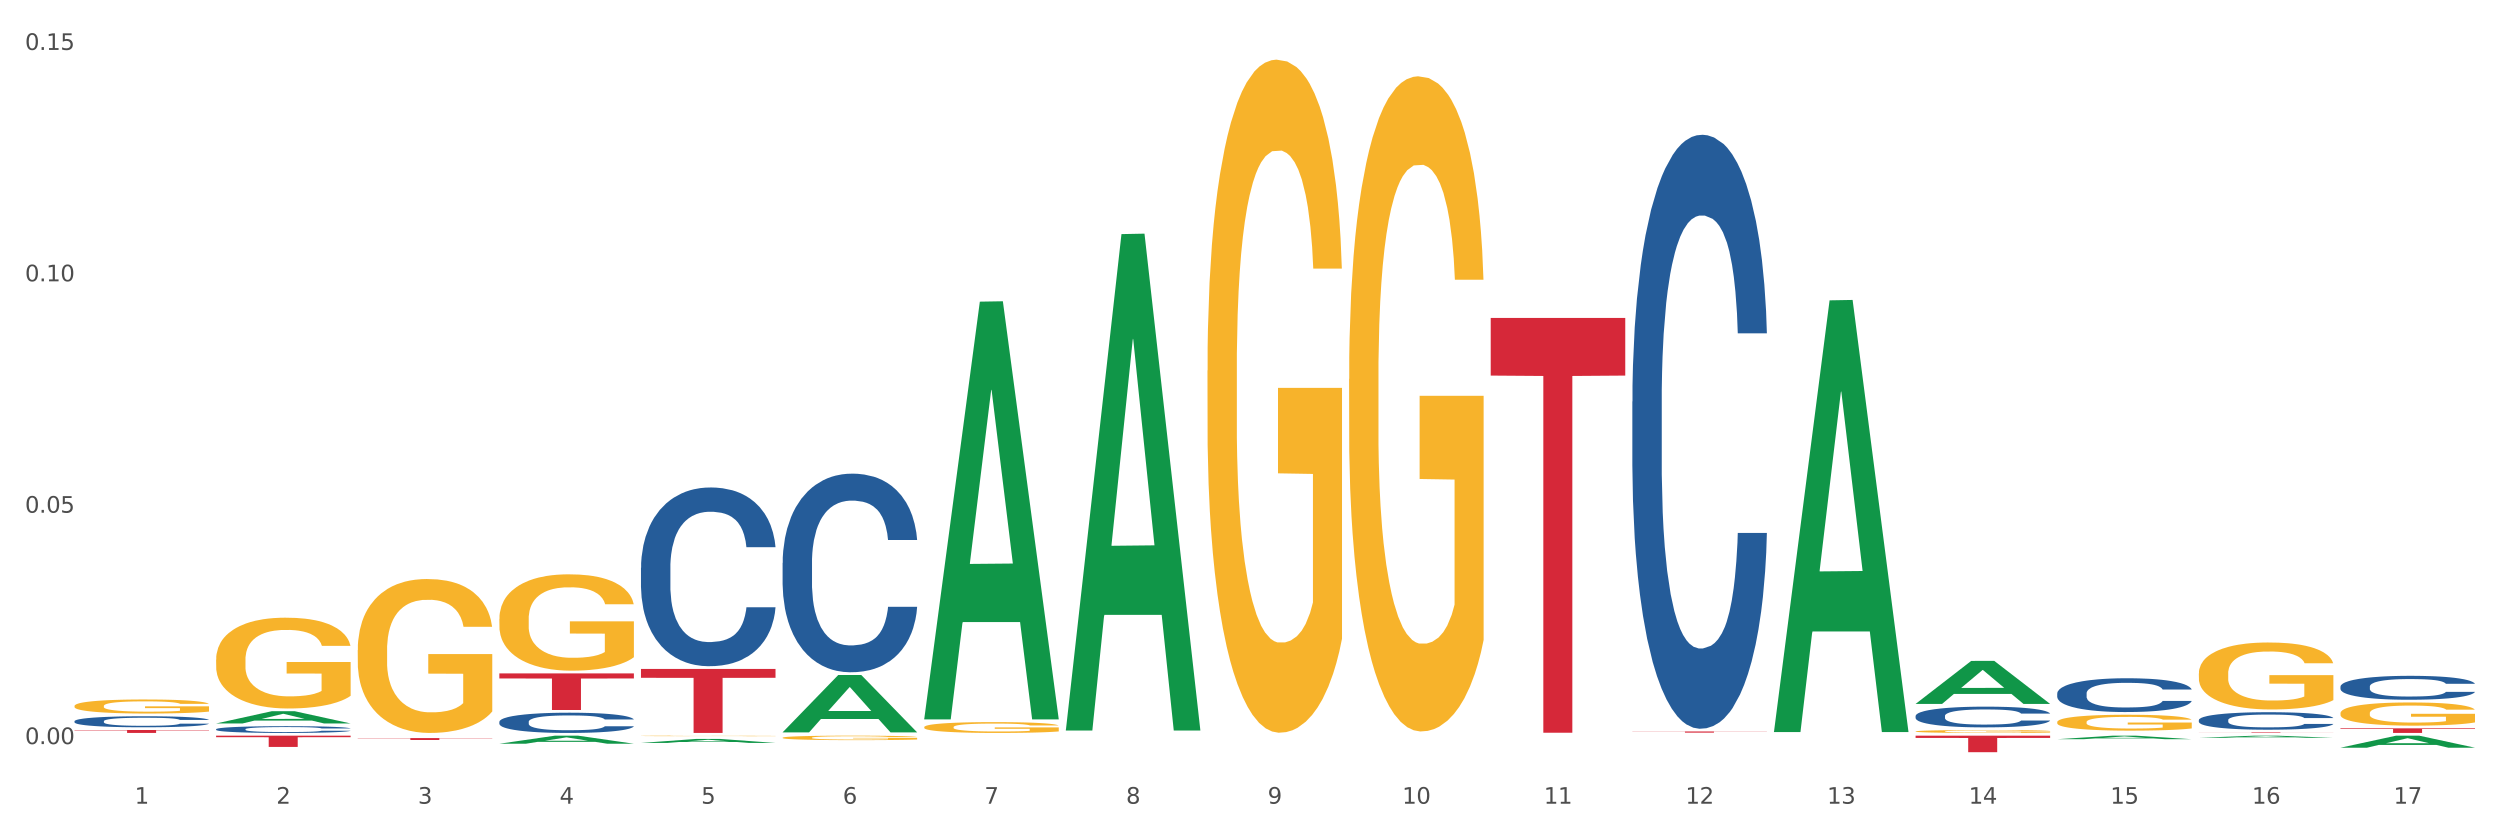 <?xml version="1.0" encoding="utf-8" standalone="no"?>
<!DOCTYPE svg PUBLIC "-//W3C//DTD SVG 1.1//EN"
  "http://www.w3.org/Graphics/SVG/1.1/DTD/svg11.dtd">
<svg xmlns:xlink="http://www.w3.org/1999/xlink" width="1080pt" height="360pt" viewBox="0 0 1080 360" xmlns="http://www.w3.org/2000/svg" version="1.1">
 <rect x="0" y="0" width="1080" height="360" fill="#333333" stroke="none"/>
 <defs>
  <style type="text/css">*{stroke-linejoin: round; stroke-linecap: butt}</style>
 </defs>
 <g id="figure_1">
  <g id="patch_1">
   <path d="M 0 360 
L 1080 360 
L 1080 0 
L 0 0 
z
" style="fill: #ffffff; stroke: #ffffff; stroke-linejoin: miter"/>
  </g>
  <g id="axes_1">
   <g id="matplotlib.axis_1">
    <g id="xtick_1">
     <g id="text_1">
      <!-- 1 -->
      <g style="fill: #4d4d4d" transform="translate(58.182 347.204) scale(0.096 -0.096)">
       <defs>
        <path id="DejaVuSans-31" d="M 794 531 
L 1825 531 
L 1825 4091 
L 703 3866 
L 703 4441 
L 1819 4666 
L 2450 4666 
L 2450 531 
L 3481 531 
L 3481 0 
L 794 0 
L 794 531 
z
" transform="scale(0.016)"/>
       </defs>
       <use xlink:href="#DejaVuSans-31"/>
      </g>
     </g>
    </g>
    <g id="xtick_2">
     <g id="text_2">
      <!-- 2 -->
      <g style="fill: #4d4d4d" transform="translate(119.364 347.204) scale(0.096 -0.096)">
       <defs>
        <path id="DejaVuSans-32" d="M 1228 531 
L 3431 531 
L 3431 0 
L 469 0 
L 469 531 
Q 828 903 1448 1529 
Q 2069 2156 2228 2338 
Q 2531 2678 2651 2914 
Q 2772 3150 2772 3378 
Q 2772 3750 2511 3984 
Q 2250 4219 1831 4219 
Q 1534 4219 1204 4116 
Q 875 4013 500 3803 
L 500 4441 
Q 881 4594 1212 4672 
Q 1544 4750 1819 4750 
Q 2544 4750 2975 4387 
Q 3406 4025 3406 3419 
Q 3406 3131 3298 2873 
Q 3191 2616 2906 2266 
Q 2828 2175 2409 1742 
Q 1991 1309 1228 531 
z
" transform="scale(0.016)"/>
       </defs>
       <use xlink:href="#DejaVuSans-32"/>
      </g>
     </g>
    </g>
    <g id="xtick_3">
     <g id="text_3">
      <!-- 3 -->
      <g style="fill: #4d4d4d" transform="translate(180.545 347.204) scale(0.096 -0.096)">
       <defs>
        <path id="DejaVuSans-33" d="M 2597 2516 
Q 3050 2419 3304 2112 
Q 3559 1806 3559 1356 
Q 3559 666 3084 287 
Q 2609 -91 1734 -91 
Q 1441 -91 1130 -33 
Q 819 25 488 141 
L 488 750 
Q 750 597 1062 519 
Q 1375 441 1716 441 
Q 2309 441 2620 675 
Q 2931 909 2931 1356 
Q 2931 1769 2642 2001 
Q 2353 2234 1838 2234 
L 1294 2234 
L 1294 2753 
L 1863 2753 
Q 2328 2753 2575 2939 
Q 2822 3125 2822 3475 
Q 2822 3834 2567 4026 
Q 2313 4219 1838 4219 
Q 1578 4219 1281 4162 
Q 984 4106 628 3988 
L 628 4550 
Q 988 4650 1302 4700 
Q 1616 4750 1894 4750 
Q 2613 4750 3031 4423 
Q 3450 4097 3450 3541 
Q 3450 3153 3228 2886 
Q 3006 2619 2597 2516 
z
" transform="scale(0.016)"/>
       </defs>
       <use xlink:href="#DejaVuSans-33"/>
      </g>
     </g>
    </g>
    <g id="xtick_4">
     <g id="text_4">
      <!-- 4 -->
      <g style="fill: #4d4d4d" transform="translate(241.726 347.204) scale(0.096 -0.096)">
       <defs>
        <path id="DejaVuSans-34" d="M 2419 4116 
L 825 1625 
L 2419 1625 
L 2419 4116 
z
M 2253 4666 
L 3047 4666 
L 3047 1625 
L 3713 1625 
L 3713 1100 
L 3047 1100 
L 3047 0 
L 2419 0 
L 2419 1100 
L 313 1100 
L 313 1709 
L 2253 4666 
z
" transform="scale(0.016)"/>
       </defs>
       <use xlink:href="#DejaVuSans-34"/>
      </g>
     </g>
    </g>
    <g id="xtick_5">
     <g id="text_5">
      <!-- 5 -->
      <g style="fill: #4d4d4d" transform="translate(302.908 347.204) scale(0.096 -0.096)">
       <defs>
        <path id="DejaVuSans-35" d="M 691 4666 
L 3169 4666 
L 3169 4134 
L 1269 4134 
L 1269 2991 
Q 1406 3038 1543 3061 
Q 1681 3084 1819 3084 
Q 2600 3084 3056 2656 
Q 3513 2228 3513 1497 
Q 3513 744 3044 326 
Q 2575 -91 1722 -91 
Q 1428 -91 1123 -41 
Q 819 9 494 109 
L 494 744 
Q 775 591 1075 516 
Q 1375 441 1709 441 
Q 2250 441 2565 725 
Q 2881 1009 2881 1497 
Q 2881 1984 2565 2268 
Q 2250 2553 1709 2553 
Q 1456 2553 1204 2497 
Q 953 2441 691 2322 
L 691 4666 
z
" transform="scale(0.016)"/>
       </defs>
       <use xlink:href="#DejaVuSans-35"/>
      </g>
     </g>
    </g>
    <g id="xtick_6">
     <g id="text_6">
      <!-- 6 -->
      <g style="fill: #4d4d4d" transform="translate(364.089 347.204) scale(0.096 -0.096)">
       <defs>
        <path id="DejaVuSans-36" d="M 2113 2584 
Q 1688 2584 1439 2293 
Q 1191 2003 1191 1497 
Q 1191 994 1439 701 
Q 1688 409 2113 409 
Q 2538 409 2786 701 
Q 3034 994 3034 1497 
Q 3034 2003 2786 2293 
Q 2538 2584 2113 2584 
z
M 3366 4563 
L 3366 3988 
Q 3128 4100 2886 4159 
Q 2644 4219 2406 4219 
Q 1781 4219 1451 3797 
Q 1122 3375 1075 2522 
Q 1259 2794 1537 2939 
Q 1816 3084 2150 3084 
Q 2853 3084 3261 2657 
Q 3669 2231 3669 1497 
Q 3669 778 3244 343 
Q 2819 -91 2113 -91 
Q 1303 -91 875 529 
Q 447 1150 447 2328 
Q 447 3434 972 4092 
Q 1497 4750 2381 4750 
Q 2619 4750 2861 4703 
Q 3103 4656 3366 4563 
z
" transform="scale(0.016)"/>
       </defs>
       <use xlink:href="#DejaVuSans-36"/>
      </g>
     </g>
    </g>
    <g id="xtick_7">
     <g id="text_7">
      <!-- 7 -->
      <g style="fill: #4d4d4d" transform="translate(425.271 347.204) scale(0.096 -0.096)">
       <defs>
        <path id="DejaVuSans-37" d="M 525 4666 
L 3525 4666 
L 3525 4397 
L 1831 0 
L 1172 0 
L 2766 4134 
L 525 4134 
L 525 4666 
z
" transform="scale(0.016)"/>
       </defs>
       <use xlink:href="#DejaVuSans-37"/>
      </g>
     </g>
    </g>
    <g id="xtick_8">
     <g id="text_8">
      <!-- 8 -->
      <g style="fill: #4d4d4d" transform="translate(486.452 347.204) scale(0.096 -0.096)">
       <defs>
        <path id="DejaVuSans-38" d="M 2034 2216 
Q 1584 2216 1326 1975 
Q 1069 1734 1069 1313 
Q 1069 891 1326 650 
Q 1584 409 2034 409 
Q 2484 409 2743 651 
Q 3003 894 3003 1313 
Q 3003 1734 2745 1975 
Q 2488 2216 2034 2216 
z
M 1403 2484 
Q 997 2584 770 2862 
Q 544 3141 544 3541 
Q 544 4100 942 4425 
Q 1341 4750 2034 4750 
Q 2731 4750 3128 4425 
Q 3525 4100 3525 3541 
Q 3525 3141 3298 2862 
Q 3072 2584 2669 2484 
Q 3125 2378 3379 2068 
Q 3634 1759 3634 1313 
Q 3634 634 3220 271 
Q 2806 -91 2034 -91 
Q 1263 -91 848 271 
Q 434 634 434 1313 
Q 434 1759 690 2068 
Q 947 2378 1403 2484 
z
M 1172 3481 
Q 1172 3119 1398 2916 
Q 1625 2713 2034 2713 
Q 2441 2713 2670 2916 
Q 2900 3119 2900 3481 
Q 2900 3844 2670 4047 
Q 2441 4250 2034 4250 
Q 1625 4250 1398 4047 
Q 1172 3844 1172 3481 
z
" transform="scale(0.016)"/>
       </defs>
       <use xlink:href="#DejaVuSans-38"/>
      </g>
     </g>
    </g>
    <g id="xtick_9">
     <g id="text_9">
      <!-- 9 -->
      <g style="fill: #4d4d4d" transform="translate(547.634 347.204) scale(0.096 -0.096)">
       <defs>
        <path id="DejaVuSans-39" d="M 703 97 
L 703 672 
Q 941 559 1184 500 
Q 1428 441 1663 441 
Q 2288 441 2617 861 
Q 2947 1281 2994 2138 
Q 2813 1869 2534 1725 
Q 2256 1581 1919 1581 
Q 1219 1581 811 2004 
Q 403 2428 403 3163 
Q 403 3881 828 4315 
Q 1253 4750 1959 4750 
Q 2769 4750 3195 4129 
Q 3622 3509 3622 2328 
Q 3622 1225 3098 567 
Q 2575 -91 1691 -91 
Q 1453 -91 1209 -44 
Q 966 3 703 97 
z
M 1959 2075 
Q 2384 2075 2632 2365 
Q 2881 2656 2881 3163 
Q 2881 3666 2632 3958 
Q 2384 4250 1959 4250 
Q 1534 4250 1286 3958 
Q 1038 3666 1038 3163 
Q 1038 2656 1286 2365 
Q 1534 2075 1959 2075 
z
" transform="scale(0.016)"/>
       </defs>
       <use xlink:href="#DejaVuSans-39"/>
      </g>
     </g>
    </g>
    <g id="xtick_10">
     <g id="text_10">
      <!-- 10 -->
      <g style="fill: #4d4d4d" transform="translate(605.761 347.204) scale(0.096 -0.096)">
       <defs>
        <path id="DejaVuSans-30" d="M 2034 4250 
Q 1547 4250 1301 3770 
Q 1056 3291 1056 2328 
Q 1056 1369 1301 889 
Q 1547 409 2034 409 
Q 2525 409 2770 889 
Q 3016 1369 3016 2328 
Q 3016 3291 2770 3770 
Q 2525 4250 2034 4250 
z
M 2034 4750 
Q 2819 4750 3233 4129 
Q 3647 3509 3647 2328 
Q 3647 1150 3233 529 
Q 2819 -91 2034 -91 
Q 1250 -91 836 529 
Q 422 1150 422 2328 
Q 422 3509 836 4129 
Q 1250 4750 2034 4750 
z
" transform="scale(0.016)"/>
       </defs>
       <use xlink:href="#DejaVuSans-31"/>
       <use xlink:href="#DejaVuSans-30" transform="translate(63.623 0)"/>
      </g>
     </g>
    </g>
    <g id="xtick_11">
     <g id="text_11">
      <!-- 11 -->
      <g style="fill: #4d4d4d" transform="translate(666.942 347.204) scale(0.096 -0.096)">
       <use xlink:href="#DejaVuSans-31"/>
       <use xlink:href="#DejaVuSans-31" transform="translate(63.623 0)"/>
      </g>
     </g>
    </g>
    <g id="xtick_12">
     <g id="text_12">
      <!-- 12 -->
      <g style="fill: #4d4d4d" transform="translate(728.124 347.204) scale(0.096 -0.096)">
       <use xlink:href="#DejaVuSans-31"/>
       <use xlink:href="#DejaVuSans-32" transform="translate(63.623 0)"/>
      </g>
     </g>
    </g>
    <g id="xtick_13">
     <g id="text_13">
      <!-- 13 -->
      <g style="fill: #4d4d4d" transform="translate(789.305 347.204) scale(0.096 -0.096)">
       <use xlink:href="#DejaVuSans-31"/>
       <use xlink:href="#DejaVuSans-33" transform="translate(63.623 0)"/>
      </g>
     </g>
    </g>
    <g id="xtick_14">
     <g id="text_14">
      <!-- 14 -->
      <g style="fill: #4d4d4d" transform="translate(850.487 347.204) scale(0.096 -0.096)">
       <use xlink:href="#DejaVuSans-31"/>
       <use xlink:href="#DejaVuSans-34" transform="translate(63.623 0)"/>
      </g>
     </g>
    </g>
    <g id="xtick_15">
     <g id="text_15">
      <!-- 15 -->
      <g style="fill: #4d4d4d" transform="translate(911.668 347.204) scale(0.096 -0.096)">
       <use xlink:href="#DejaVuSans-31"/>
       <use xlink:href="#DejaVuSans-35" transform="translate(63.623 0)"/>
      </g>
     </g>
    </g>
    <g id="xtick_16">
     <g id="text_16">
      <!-- 16 -->
      <g style="fill: #4d4d4d" transform="translate(972.849 347.204) scale(0.096 -0.096)">
       <use xlink:href="#DejaVuSans-31"/>
       <use xlink:href="#DejaVuSans-36" transform="translate(63.623 0)"/>
      </g>
     </g>
    </g>
    <g id="xtick_17">
     <g id="text_17">
      <!-- 17 -->
      <g style="fill: #4d4d4d" transform="translate(1034.031 347.204) scale(0.096 -0.096)">
       <use xlink:href="#DejaVuSans-31"/>
       <use xlink:href="#DejaVuSans-37" transform="translate(63.623 0)"/>
      </g>
     </g>
    </g>
    <g id="xtick_18"/>
    <g id="xtick_19"/>
    <g id="xtick_20"/>
    <g id="xtick_21"/>
    <g id="xtick_22"/>
    <g id="xtick_23"/>
    <g id="xtick_24"/>
    <g id="xtick_25"/>
    <g id="xtick_26"/>
    <g id="xtick_27"/>
    <g id="xtick_28"/>
    <g id="xtick_29"/>
    <g id="xtick_30"/>
    <g id="xtick_31"/>
    <g id="xtick_32"/>
    <g id="xtick_33"/>
   </g>
   <g id="matplotlib.axis_2">
    <g id="ytick_1">
     <g id="text_18">
      <!-- 0.00 -->
      <g style="fill: #4d4d4d" transform="translate(10.8 321.451) scale(0.096 -0.096)">
       <defs>
        <path id="DejaVuSans-2e" d="M 684 794 
L 1344 794 
L 1344 0 
L 684 0 
L 684 794 
z
" transform="scale(0.016)"/>
       </defs>
       <use xlink:href="#DejaVuSans-30"/>
       <use xlink:href="#DejaVuSans-2e" transform="translate(63.623 0)"/>
       <use xlink:href="#DejaVuSans-30" transform="translate(95.41 0)"/>
       <use xlink:href="#DejaVuSans-30" transform="translate(159.033 0)"/>
      </g>
     </g>
    </g>
    <g id="ytick_2">
     <g id="text_19">
      <!-- 0.05 -->
      <g style="fill: #4d4d4d" transform="translate(10.8 221.49) scale(0.096 -0.096)">
       <use xlink:href="#DejaVuSans-30"/>
       <use xlink:href="#DejaVuSans-2e" transform="translate(63.623 0)"/>
       <use xlink:href="#DejaVuSans-30" transform="translate(95.41 0)"/>
       <use xlink:href="#DejaVuSans-35" transform="translate(159.033 0)"/>
      </g>
     </g>
    </g>
    <g id="ytick_3">
     <g id="text_20">
      <!-- 0.10 -->
      <g style="fill: #4d4d4d" transform="translate(10.8 121.529) scale(0.096 -0.096)">
       <use xlink:href="#DejaVuSans-30"/>
       <use xlink:href="#DejaVuSans-2e" transform="translate(63.623 0)"/>
       <use xlink:href="#DejaVuSans-31" transform="translate(95.41 0)"/>
       <use xlink:href="#DejaVuSans-30" transform="translate(159.033 0)"/>
      </g>
     </g>
    </g>
    <g id="ytick_4">
     <g id="text_21">
      <!-- 0.15 -->
      <g style="fill: #4d4d4d" transform="translate(10.8 21.569) scale(0.096 -0.096)">
       <use xlink:href="#DejaVuSans-30"/>
       <use xlink:href="#DejaVuSans-2e" transform="translate(63.623 0)"/>
       <use xlink:href="#DejaVuSans-31" transform="translate(95.41 0)"/>
       <use xlink:href="#DejaVuSans-35" transform="translate(159.033 0)"/>
      </g>
     </g>
    </g>
    <g id="ytick_5"/>
    <g id="ytick_6"/>
    <g id="ytick_7"/>
   </g>
   <g id="PolyCollection_1">
    <path d="M 93.356 312.525 
L 93.416 312.52 
L 117.384 307.248 
L 127.331 307.243 
L 151.479 312.535 
L 139.974 312.535 
L 134.761 311.302 
L 110.014 311.302 
L 109.834 311.322 
L 104.801 312.535 
L 93.356 312.535 
L 93.356 312.525 
L 113.13 310.567 
L 131.645 310.562 
L 122.478 308.371 
L 122.358 308.361 
L 122.238 308.376 
L 113.07 310.562 
L 113.13 310.567 
L 93.356 312.525 
z
" clip-path="url(#p1812da9375)" style="fill: #109648"/>
    <path d="M 215.719 321.288 
L 215.779 321.284 
L 239.747 317.807 
L 249.694 317.804 
L 273.842 321.294 
L 262.337 321.294 
L 257.124 320.481 
L 232.377 320.481 
L 232.197 320.495 
L 227.164 321.294 
L 215.719 321.294 
L 215.719 321.288 
L 235.493 319.996 
L 254.008 319.993 
L 244.84 318.548 
L 244.72 318.541 
L 244.601 318.551 
L 235.433 319.993 
L 235.493 319.996 
L 215.719 321.288 
z
" clip-path="url(#p1812da9375)" style="fill: #109648"/>
    <path d="M 276.901 320.942 
L 276.961 320.94 
L 300.929 319.206 
L 310.875 319.205 
L 335.023 320.945 
L 323.518 320.945 
L 318.305 320.54 
L 293.558 320.54 
L 293.379 320.546 
L 288.345 320.945 
L 276.901 320.945 
L 276.901 320.942 
L 296.674 320.298 
L 315.19 320.296 
L 306.022 319.576 
L 305.902 319.572 
L 305.782 319.577 
L 296.614 320.296 
L 296.674 320.298 
L 276.901 320.942 
z
" clip-path="url(#p1812da9375)" style="fill: #109648"/>
    <path d="M 338.082 316.336 
L 338.142 316.313 
L 362.11 291.61 
L 372.057 291.587 
L 396.204 316.383 
L 384.7 316.383 
L 379.487 310.609 
L 354.74 310.609 
L 354.56 310.702 
L 349.527 316.383 
L 338.082 316.383 
L 338.082 316.336 
L 357.856 307.163 
L 376.371 307.139 
L 367.203 296.872 
L 367.083 296.825 
L 366.963 296.895 
L 357.796 307.139 
L 357.856 307.163 
L 338.082 316.336 
z
" clip-path="url(#p1812da9375)" style="fill: #109648"/>
    <path d="M 399.263 310.445 
L 399.323 310.275 
L 423.291 130.314 
L 433.238 130.144 
L 457.386 310.784 
L 445.881 310.784 
L 440.668 268.72 
L 415.921 268.72 
L 415.741 269.398 
L 410.708 310.784 
L 399.263 310.784 
L 399.263 310.445 
L 419.037 243.617 
L 437.552 243.447 
L 428.385 168.647 
L 428.265 168.308 
L 428.145 168.816 
L 418.977 243.447 
L 419.037 243.617 
L 399.263 310.445 
z
" clip-path="url(#p1812da9375)" style="fill: #109648"/>
    <path d="M 460.445 315.2 
L 460.505 314.999 
L 484.473 101.134 
L 494.42 100.933 
L 518.567 315.603 
L 507.063 315.603 
L 501.85 265.614 
L 477.103 265.614 
L 476.923 266.421 
L 471.89 315.603 
L 460.445 315.603 
L 460.445 315.2 
L 480.218 235.782 
L 498.734 235.581 
L 489.566 146.689 
L 489.446 146.286 
L 489.326 146.89 
L 480.159 235.581 
L 480.218 235.782 
L 460.445 315.2 
z
" clip-path="url(#p1812da9375)" style="fill: #109648"/>
    <path d="M 766.352 315.914 
L 766.412 315.738 
L 790.38 129.748 
L 800.327 129.572 
L 824.474 316.264 
L 812.97 316.264 
L 807.757 272.79 
L 783.01 272.79 
L 782.83 273.492 
L 777.797 316.264 
L 766.352 316.264 
L 766.352 315.914 
L 786.126 246.846 
L 804.641 246.671 
L 795.473 169.365 
L 795.353 169.014 
L 795.233 169.54 
L 786.066 246.671 
L 786.126 246.846 
L 766.352 315.914 
z
" clip-path="url(#p1812da9375)" style="fill: #109648"/>
    <path d="M 827.533 304.066 
L 827.593 304.049 
L 851.561 285.512 
L 861.508 285.494 
L 885.656 304.101 
L 874.151 304.101 
L 868.938 299.768 
L 844.191 299.768 
L 844.011 299.838 
L 838.978 304.101 
L 827.533 304.101 
L 827.533 304.066 
L 847.307 297.182 
L 865.822 297.165 
L 856.654 289.46 
L 856.535 289.425 
L 856.415 289.478 
L 847.247 297.165 
L 847.307 297.182 
L 827.533 304.066 
z
" clip-path="url(#p1812da9375)" style="fill: #109648"/>
    <path d="M 949.896 318.735 
L 949.956 318.734 
L 973.924 317.804 
L 983.871 317.804 
L 1008.019 318.737 
L 996.514 318.737 
L 991.301 318.52 
L 966.554 318.52 
L 966.374 318.523 
L 961.341 318.737 
L 949.896 318.737 
L 949.896 318.735 
L 969.67 318.39 
L 988.185 318.389 
L 979.017 318.003 
L 978.897 318.001 
L 978.778 318.003 
L 969.61 318.389 
L 969.67 318.39 
L 949.896 318.735 
z
" clip-path="url(#p1812da9375)" style="fill: #109648"/>
    <path d="M 1011.078 323.005 
L 1011.138 323 
L 1035.106 317.808 
L 1045.052 317.804 
L 1069.2 323.015 
L 1057.695 323.015 
L 1052.482 321.801 
L 1027.735 321.801 
L 1027.556 321.821 
L 1022.522 323.015 
L 1011.078 323.015 
L 1011.078 323.005 
L 1030.851 321.077 
L 1049.366 321.072 
L 1040.199 318.914 
L 1040.079 318.905 
L 1039.959 318.919 
L 1030.791 321.072 
L 1030.851 321.077 
L 1011.078 323.005 
z
" clip-path="url(#p1812da9375)" style="fill: #109648"/>
    <path d="M 888.715 319.336 
L 888.775 319.334 
L 912.743 317.805 
L 922.689 317.804 
L 946.837 319.339 
L 935.333 319.339 
L 930.12 318.981 
L 905.373 318.981 
L 905.193 318.987 
L 900.16 319.339 
L 888.715 319.339 
L 888.715 319.336 
L 908.488 318.768 
L 927.004 318.767 
L 917.836 318.131 
L 917.716 318.128 
L 917.596 318.132 
L 908.428 318.767 
L 908.488 318.768 
L 888.715 319.336 
z
" clip-path="url(#p1812da9375)" style="fill: #109648"/>
    <path d="M 1011.078 314.651 
L 1069.2 314.651 
L 1069.2 314.927 
L 1046.337 314.929 
L 1046.337 316.635 
L 1033.803 316.635 
L 1033.803 314.929 
L 1011.078 314.927 
L 1011.078 314.653 
L 1011.078 314.651 
z
" clip-path="url(#p1812da9375)" style="fill: #d62839"/>
    <path d="M 154.538 318.852 
L 212.66 318.852 
L 212.66 318.965 
L 189.797 318.966 
L 189.797 319.669 
L 177.263 319.669 
L 177.263 318.966 
L 154.538 318.965 
L 154.538 318.853 
L 154.538 318.852 
z
" clip-path="url(#p1812da9375)" style="fill: #d62839"/>
    <path d="M 215.719 290.908 
L 273.842 290.908 
L 273.842 293.105 
L 250.978 293.119 
L 250.978 306.715 
L 238.445 306.715 
L 238.445 293.119 
L 215.719 293.105 
L 215.719 290.923 
L 215.719 290.908 
z
" clip-path="url(#p1812da9375)" style="fill: #d62839"/>
    <path d="M 93.356 317.804 
L 151.479 317.804 
L 151.479 318.481 
L 128.615 318.485 
L 128.615 322.675 
L 116.082 322.675 
L 116.082 318.485 
L 93.356 318.481 
L 93.356 317.808 
L 93.356 317.804 
z
" clip-path="url(#p1812da9375)" style="fill: #d62839"/>
    <path d="M 32.175 315.358 
L 90.297 315.358 
L 90.297 315.535 
L 67.434 315.537 
L 67.434 316.635 
L 54.901 316.635 
L 54.901 315.537 
L 32.175 315.535 
L 32.175 315.359 
L 32.175 315.358 
z
" clip-path="url(#p1812da9375)" style="fill: #d62839"/>
    <path d="M 827.533 317.804 
L 885.656 317.804 
L 885.656 318.797 
L 862.792 318.803 
L 862.792 324.95 
L 850.259 324.95 
L 850.259 318.803 
L 827.533 318.797 
L 827.533 317.81 
L 827.533 317.804 
z
" clip-path="url(#p1812da9375)" style="fill: #d62839"/>
    <path d="M 949.896 316.405 
L 1008.019 316.405 
L 1008.019 316.437 
L 985.155 316.437 
L 985.155 316.635 
L 972.622 316.635 
L 972.622 316.437 
L 949.896 316.437 
L 949.896 316.405 
L 949.896 316.405 
z
" clip-path="url(#p1812da9375)" style="fill: #d62839"/>
    <path d="M 705.171 315.997 
L 763.293 315.997 
L 763.293 316.067 
L 740.43 316.067 
L 740.43 316.501 
L 727.896 316.501 
L 727.896 316.067 
L 705.171 316.067 
L 705.171 315.997 
L 705.171 315.997 
z
" clip-path="url(#p1812da9375)" style="fill: #d62839"/>
    <path d="M 1011.078 308.093 
L 1011.146 308.084 
L 1011.146 307.754 
L 1011.284 307.471 
L 1011.97 306.784 
L 1012.999 306.217 
L 1013.754 305.915 
L 1014.509 305.668 
L 1015.401 305.421 
L 1016.499 305.165 
L 1018.489 304.789 
L 1019.724 304.597 
L 1021.234 304.396 
L 1023.978 304.103 
L 1025.969 303.938 
L 1028.027 303.801 
L 1031.39 303.636 
L 1033.585 303.563 
L 1035.919 303.508 
L 1038.732 303.472 
L 1040.859 303.462 
L 1045.526 303.49 
L 1049.506 303.572 
L 1051.427 303.636 
L 1053.897 303.746 
L 1055.201 303.819 
L 1057.328 303.966 
L 1059.524 304.158 
L 1061.034 304.323 
L 1063.299 304.634 
L 1065.014 304.945 
L 1066.592 305.329 
L 1067.416 305.595 
L 1068.033 305.842 
L 1068.582 306.125 
L 1069.131 306.574 
L 1056.78 306.574 
L 1056.299 306.254 
L 1055.544 305.952 
L 1054.446 305.659 
L 1053.486 305.476 
L 1051.839 305.247 
L 1050.329 305.1 
L 1048.751 304.991 
L 1046.829 304.899 
L 1045.32 304.853 
L 1043.192 304.817 
L 1039.007 304.826 
L 1036.193 304.899 
L 1034.272 304.991 
L 1033.037 305.073 
L 1031.939 305.165 
L 1030.703 305.293 
L 1029.262 305.485 
L 1028.233 305.659 
L 1027.204 305.878 
L 1026.38 306.098 
L 1025.625 306.354 
L 1025.008 306.629 
L 1024.527 306.912 
L 1024.116 307.26 
L 1023.773 307.837 
L 1023.773 309.091 
L 1023.91 309.374 
L 1024.253 309.749 
L 1024.665 310.033 
L 1025.351 310.372 
L 1025.969 310.6 
L 1027.135 310.93 
L 1028.439 311.204 
L 1029.468 311.378 
L 1030.498 311.525 
L 1032.282 311.726 
L 1034.272 311.891 
L 1035.987 311.992 
L 1038.32 312.083 
L 1039.899 312.12 
L 1041.271 312.138 
L 1044.634 312.138 
L 1047.035 312.11 
L 1049.712 312.046 
L 1051.77 311.964 
L 1053.486 311.863 
L 1055.407 311.699 
L 1056.642 311.543 
L 1056.642 309.63 
L 1041.546 309.621 
L 1041.546 308.349 
L 1069.2 308.349 
L 1069.2 312.083 
L 1068.033 312.275 
L 1066.73 312.449 
L 1065.357 312.605 
L 1063.299 312.797 
L 1060.828 312.98 
L 1058.632 313.108 
L 1056.299 313.218 
L 1053.554 313.318 
L 1049.986 313.41 
L 1047.79 313.447 
L 1045.045 313.474 
L 1041.82 313.483 
L 1039.007 313.465 
L 1036.262 313.419 
L 1033.38 313.337 
L 1030.566 313.218 
L 1028.439 313.099 
L 1026.312 312.952 
L 1024.047 312.76 
L 1022.263 312.577 
L 1020.891 312.412 
L 1019.381 312.202 
L 1017.734 311.927 
L 1016.499 311.68 
L 1015.401 311.424 
L 1014.234 311.095 
L 1013.411 310.811 
L 1012.587 310.454 
L 1012.107 310.189 
L 1011.558 309.777 
L 1011.146 309.2 
L 1011.078 308.093 
z
" clip-path="url(#p1812da9375)" style="fill: #f7b32b"/>
    <path d="M 32.175 311.56 
L 32.244 311.555 
L 32.244 311.433 
L 32.45 311.268 
L 33.206 310.962 
L 34.167 310.731 
L 35.816 310.461 
L 36.709 310.347 
L 37.877 310.221 
L 40.282 310.016 
L 43.03 309.841 
L 44.954 309.746 
L 46.396 309.684 
L 49.625 309.575 
L 51.48 309.527 
L 53.404 309.488 
L 55.053 309.462 
L 57.801 309.432 
L 60 309.418 
L 62.542 309.414 
L 64.671 309.418 
L 67.488 309.436 
L 71.61 309.488 
L 73.19 309.519 
L 75.32 309.571 
L 77.519 309.641 
L 79.305 309.711 
L 81.366 309.811 
L 83.496 309.942 
L 85.557 310.108 
L 87 310.26 
L 88.168 310.422 
L 89.198 310.618 
L 89.954 310.832 
L 90.297 311.01 
L 77.725 311.01 
L 77.381 310.849 
L 76.694 310.675 
L 76.007 310.557 
L 75.251 310.461 
L 74.084 310.352 
L 73.053 310.282 
L 71.335 310.199 
L 69.755 310.147 
L 68.45 310.116 
L 66.87 310.09 
L 63.503 310.064 
L 61.099 310.064 
L 59.587 310.073 
L 57.732 310.094 
L 56.152 310.125 
L 54.297 310.177 
L 52.854 310.234 
L 51.412 310.308 
L 50.587 310.36 
L 49.351 310.456 
L 48.526 310.535 
L 47.427 310.67 
L 46.809 310.766 
L 45.709 311.015 
L 45.228 311.198 
L 45.022 311.324 
L 44.885 311.464 
L 44.885 312.144 
L 45.297 312.45 
L 45.641 312.58 
L 46.19 312.729 
L 47.221 312.921 
L 48.732 313.108 
L 50.312 313.243 
L 51.618 313.326 
L 52.854 313.387 
L 54.091 313.435 
L 55.603 313.479 
L 56.839 313.505 
L 58.694 313.531 
L 60.893 313.544 
L 62.61 313.544 
L 66.114 313.522 
L 67.694 313.501 
L 69.206 313.47 
L 70.855 313.422 
L 72.16 313.37 
L 72.916 313.331 
L 74.152 313.248 
L 75.114 313.16 
L 75.939 313.06 
L 76.488 312.973 
L 77.106 312.842 
L 77.587 312.694 
L 77.725 312.615 
L 90.297 312.615 
L 90.023 312.772 
L 89.542 312.925 
L 88.58 313.13 
L 87.824 313.248 
L 86.656 313.392 
L 85.419 313.514 
L 83.702 313.649 
L 82.122 313.749 
L 80.473 313.836 
L 78.687 313.915 
L 75.458 314.024 
L 74.29 314.055 
L 71.816 314.107 
L 69.893 314.137 
L 67.076 314.168 
L 64.19 314.185 
L 61.167 314.19 
L 58.488 314.181 
L 55.534 314.155 
L 53.679 314.129 
L 51.618 314.089 
L 49.213 314.028 
L 46.946 313.954 
L 44.816 313.867 
L 42.824 313.767 
L 40.969 313.653 
L 38.564 313.466 
L 36.778 313.283 
L 35.473 313.112 
L 34.58 312.969 
L 33.686 312.785 
L 33.206 312.659 
L 32.45 312.354 
L 32.175 312.07 
L 32.175 311.56 
z
" clip-path="url(#p1812da9375)" style="fill: #255c99"/>
    <path d="M 582.808 163.749 
L 582.876 163.49 
L 582.876 154.185 
L 583.014 146.171 
L 583.7 126.785 
L 584.729 110.759 
L 585.484 102.228 
L 586.239 95.249 
L 587.131 88.27 
L 588.229 81.032 
L 590.219 70.434 
L 591.454 65.006 
L 592.964 59.32 
L 595.709 51.048 
L 597.699 46.395 
L 599.757 42.518 
L 603.12 37.865 
L 605.316 35.797 
L 607.649 34.246 
L 610.462 33.212 
L 612.589 32.954 
L 617.256 33.729 
L 621.236 36.056 
L 623.157 37.865 
L 625.628 40.967 
L 626.931 43.035 
L 629.059 47.171 
L 631.254 52.599 
L 632.764 57.252 
L 635.029 66.04 
L 636.744 74.829 
L 638.322 85.685 
L 639.146 93.181 
L 639.764 100.161 
L 640.312 108.174 
L 640.861 120.84 
L 628.51 120.84 
L 628.029 111.793 
L 627.274 103.262 
L 626.176 94.991 
L 625.216 89.821 
L 623.569 83.359 
L 622.059 79.223 
L 620.481 76.121 
L 618.56 73.536 
L 617.05 72.244 
L 614.923 71.21 
L 610.737 71.468 
L 607.923 73.536 
L 606.002 76.121 
L 604.767 78.448 
L 603.669 81.032 
L 602.433 84.651 
L 600.992 90.08 
L 599.963 94.991 
L 598.934 101.195 
L 598.11 107.398 
L 597.355 114.636 
L 596.738 122.391 
L 596.258 130.404 
L 595.846 140.226 
L 595.503 156.511 
L 595.503 191.924 
L 595.64 199.937 
L 595.983 210.535 
L 596.395 218.548 
L 597.081 228.112 
L 597.699 234.574 
L 598.865 243.88 
L 600.169 251.634 
L 601.198 256.546 
L 602.228 260.682 
L 604.012 266.368 
L 606.002 271.021 
L 607.717 273.864 
L 610.05 276.449 
L 611.629 277.483 
L 613.001 278 
L 616.364 278 
L 618.765 277.225 
L 621.442 275.415 
L 623.5 273.089 
L 625.216 270.246 
L 627.137 265.593 
L 628.372 261.199 
L 628.372 207.175 
L 613.276 206.916 
L 613.276 170.986 
L 640.93 170.986 
L 640.93 276.449 
L 639.764 281.878 
L 638.46 286.789 
L 637.087 291.183 
L 635.029 296.611 
L 632.558 301.781 
L 630.362 305.4 
L 628.029 308.502 
L 625.284 311.345 
L 621.716 313.93 
L 619.52 314.964 
L 616.775 315.739 
L 613.55 315.998 
L 610.737 315.481 
L 607.992 314.189 
L 605.11 311.862 
L 602.296 308.502 
L 600.169 305.141 
L 598.042 301.006 
L 595.777 295.577 
L 593.993 290.408 
L 592.621 285.755 
L 591.111 279.81 
L 589.464 272.055 
L 588.229 265.076 
L 587.131 257.838 
L 585.964 248.533 
L 585.141 240.519 
L 584.317 230.438 
L 583.837 222.942 
L 583.288 211.31 
L 582.876 195.026 
L 582.808 163.749 
z
" clip-path="url(#p1812da9375)" style="fill: #f7b32b"/>
    <path d="M 521.626 160.131 
L 521.695 159.865 
L 521.695 150.305 
L 521.832 142.073 
L 522.518 122.156 
L 523.548 105.692 
L 524.303 96.929 
L 525.057 89.759 
L 525.949 82.589 
L 527.047 75.153 
L 529.037 64.265 
L 530.273 58.688 
L 531.782 52.846 
L 534.527 44.348 
L 536.517 39.568 
L 538.576 35.585 
L 541.938 30.805 
L 544.134 28.681 
L 546.467 27.087 
L 549.281 26.025 
L 551.408 25.759 
L 556.074 26.556 
L 560.054 28.946 
L 561.976 30.805 
L 564.446 33.992 
L 565.75 36.116 
L 567.877 40.365 
L 570.073 45.942 
L 571.583 50.722 
L 573.847 59.751 
L 575.563 68.78 
L 577.141 79.933 
L 577.965 87.634 
L 578.582 94.804 
L 579.131 103.036 
L 579.68 116.049 
L 567.328 116.049 
L 566.848 106.754 
L 566.093 97.991 
L 564.995 89.493 
L 564.034 84.182 
L 562.387 77.543 
L 560.878 73.294 
L 559.299 70.107 
L 557.378 67.452 
L 555.868 66.124 
L 553.741 65.062 
L 549.555 65.327 
L 546.742 67.452 
L 544.82 70.107 
L 543.585 72.497 
L 542.487 75.153 
L 541.252 78.871 
L 539.811 84.447 
L 538.782 89.493 
L 537.752 95.866 
L 536.929 102.24 
L 536.174 109.675 
L 535.556 117.642 
L 535.076 125.874 
L 534.664 135.965 
L 534.321 152.695 
L 534.321 189.077 
L 534.459 197.309 
L 534.802 208.197 
L 535.213 216.429 
L 535.9 226.254 
L 536.517 232.893 
L 537.684 242.453 
L 538.988 250.42 
L 540.017 255.466 
L 541.046 259.715 
L 542.83 265.557 
L 544.82 270.337 
L 546.536 273.258 
L 548.869 275.913 
L 550.447 276.976 
L 551.82 277.507 
L 555.182 277.507 
L 557.584 276.71 
L 560.26 274.851 
L 562.319 272.461 
L 564.034 269.54 
L 565.956 264.76 
L 567.191 260.246 
L 567.191 204.744 
L 552.094 204.479 
L 552.094 167.567 
L 579.749 167.567 
L 579.749 275.913 
L 578.582 281.49 
L 577.278 286.536 
L 575.906 291.05 
L 573.847 296.627 
L 571.377 301.938 
L 569.181 305.656 
L 566.848 308.842 
L 564.103 311.764 
L 560.535 314.419 
L 558.339 315.481 
L 555.594 316.278 
L 552.369 316.544 
L 549.555 316.012 
L 546.81 314.685 
L 543.928 312.295 
L 541.115 308.842 
L 538.988 305.39 
L 536.86 301.141 
L 534.596 295.565 
L 532.812 290.253 
L 531.439 285.473 
L 529.93 279.366 
L 528.283 271.399 
L 527.047 264.229 
L 525.949 256.793 
L 524.783 247.233 
L 523.959 239.001 
L 523.136 228.644 
L 522.656 220.943 
L 522.107 208.993 
L 521.695 192.263 
L 521.626 160.131 
z
" clip-path="url(#p1812da9375)" style="fill: #f7b32b"/>
    <path d="M 399.263 314.116 
L 399.332 314.112 
L 399.332 313.958 
L 399.469 313.826 
L 400.156 313.505 
L 401.185 313.24 
L 401.94 313.098 
L 402.695 312.983 
L 403.587 312.867 
L 404.685 312.748 
L 406.675 312.572 
L 407.91 312.483 
L 409.419 312.388 
L 412.164 312.252 
L 414.154 312.175 
L 416.213 312.11 
L 419.575 312.034 
L 421.771 311.999 
L 424.104 311.974 
L 426.918 311.957 
L 429.045 311.952 
L 433.711 311.965 
L 437.691 312.004 
L 439.613 312.034 
L 442.083 312.085 
L 443.387 312.119 
L 445.514 312.187 
L 447.71 312.277 
L 449.22 312.354 
L 451.484 312.5 
L 453.2 312.645 
L 454.778 312.825 
L 455.602 312.949 
L 456.219 313.064 
L 456.768 313.197 
L 457.317 313.406 
L 444.965 313.406 
L 444.485 313.257 
L 443.73 313.116 
L 442.632 312.979 
L 441.672 312.893 
L 440.025 312.786 
L 438.515 312.718 
L 436.937 312.666 
L 435.015 312.624 
L 433.506 312.602 
L 431.378 312.585 
L 427.192 312.59 
L 424.379 312.624 
L 422.458 312.666 
L 421.222 312.705 
L 420.124 312.748 
L 418.889 312.808 
L 417.448 312.897 
L 416.419 312.979 
L 415.39 313.081 
L 414.566 313.184 
L 413.811 313.304 
L 413.194 313.432 
L 412.713 313.565 
L 412.302 313.727 
L 411.958 313.997 
L 411.958 314.583 
L 412.096 314.715 
L 412.439 314.89 
L 412.851 315.023 
L 413.537 315.181 
L 414.154 315.288 
L 415.321 315.442 
L 416.625 315.57 
L 417.654 315.652 
L 418.683 315.72 
L 420.468 315.814 
L 422.458 315.891 
L 424.173 315.938 
L 426.506 315.981 
L 428.084 315.998 
L 429.457 316.007 
L 432.819 316.007 
L 435.221 315.994 
L 437.897 315.964 
L 439.956 315.925 
L 441.672 315.878 
L 443.593 315.801 
L 444.828 315.729 
L 444.828 314.835 
L 429.731 314.831 
L 429.731 314.236 
L 457.386 314.236 
L 457.386 315.981 
L 456.219 316.071 
L 454.915 316.152 
L 453.543 316.225 
L 451.484 316.315 
L 449.014 316.4 
L 446.818 316.46 
L 444.485 316.511 
L 441.74 316.558 
L 438.172 316.601 
L 435.976 316.618 
L 433.231 316.631 
L 430.006 316.635 
L 427.192 316.627 
L 424.448 316.605 
L 421.565 316.567 
L 418.752 316.511 
L 416.625 316.456 
L 414.497 316.387 
L 412.233 316.298 
L 410.449 316.212 
L 409.076 316.135 
L 407.567 316.037 
L 405.92 315.908 
L 404.685 315.793 
L 403.587 315.673 
L 402.42 315.519 
L 401.597 315.387 
L 400.773 315.22 
L 400.293 315.096 
L 399.744 314.903 
L 399.332 314.634 
L 399.263 314.116 
z
" clip-path="url(#p1812da9375)" style="fill: #f7b32b"/>
    <path d="M 93.356 284.968 
L 93.425 284.933 
L 93.425 283.643 
L 93.562 282.532 
L 94.248 279.844 
L 95.278 277.623 
L 96.033 276.44 
L 96.787 275.473 
L 97.68 274.505 
L 98.778 273.502 
L 100.768 272.033 
L 102.003 271.28 
L 103.512 270.492 
L 106.257 269.345 
L 108.247 268.7 
L 110.306 268.163 
L 113.668 267.518 
L 115.864 267.231 
L 118.197 267.016 
L 121.011 266.873 
L 123.138 266.837 
L 127.804 266.944 
L 131.784 267.267 
L 133.706 267.518 
L 136.176 267.948 
L 137.48 268.234 
L 139.607 268.808 
L 141.803 269.56 
L 143.313 270.205 
L 145.577 271.423 
L 147.293 272.642 
L 148.871 274.147 
L 149.695 275.186 
L 150.312 276.153 
L 150.861 277.264 
L 151.41 279.02 
L 139.058 279.02 
L 138.578 277.766 
L 137.823 276.583 
L 136.725 275.437 
L 135.764 274.72 
L 134.118 273.824 
L 132.608 273.251 
L 131.03 272.821 
L 129.108 272.463 
L 127.599 272.283 
L 125.471 272.14 
L 121.285 272.176 
L 118.472 272.463 
L 116.55 272.821 
L 115.315 273.143 
L 114.217 273.502 
L 112.982 274.003 
L 111.541 274.756 
L 110.512 275.437 
L 109.482 276.297 
L 108.659 277.157 
L 107.904 278.16 
L 107.287 279.235 
L 106.806 280.346 
L 106.394 281.708 
L 106.051 283.965 
L 106.051 288.874 
L 106.189 289.985 
L 106.532 291.454 
L 106.943 292.565 
L 107.63 293.891 
L 108.247 294.787 
L 109.414 296.077 
L 110.718 297.152 
L 111.747 297.833 
L 112.776 298.406 
L 114.56 299.194 
L 116.55 299.839 
L 118.266 300.234 
L 120.599 300.592 
L 122.177 300.735 
L 123.55 300.807 
L 126.912 300.807 
L 129.314 300.699 
L 131.99 300.449 
L 134.049 300.126 
L 135.764 299.732 
L 137.686 299.087 
L 138.921 298.478 
L 138.921 290.988 
L 123.824 290.953 
L 123.824 285.972 
L 151.479 285.972 
L 151.479 300.592 
L 150.312 301.344 
L 149.008 302.025 
L 147.636 302.634 
L 145.577 303.387 
L 143.107 304.104 
L 140.911 304.605 
L 138.578 305.035 
L 135.833 305.429 
L 132.265 305.788 
L 130.069 305.931 
L 127.324 306.039 
L 124.099 306.074 
L 121.285 306.003 
L 118.54 305.824 
L 115.658 305.501 
L 112.845 305.035 
L 110.718 304.569 
L 108.59 303.996 
L 106.326 303.244 
L 104.542 302.527 
L 103.169 301.882 
L 101.66 301.058 
L 100.013 299.983 
L 98.778 299.015 
L 97.68 298.012 
L 96.513 296.722 
L 95.69 295.611 
L 94.866 294.213 
L 94.386 293.174 
L 93.837 291.562 
L 93.425 289.304 
L 93.356 284.968 
z
" clip-path="url(#p1812da9375)" style="fill: #f7b32b"/>
    <path d="M 154.538 280.865 
L 154.606 280.804 
L 154.606 278.618 
L 154.744 276.735 
L 155.43 272.18 
L 156.459 268.415 
L 157.214 266.411 
L 157.969 264.771 
L 158.861 263.131 
L 159.959 261.431 
L 161.949 258.941 
L 163.184 257.666 
L 164.694 256.33 
L 167.439 254.386 
L 169.429 253.293 
L 171.487 252.382 
L 174.85 251.289 
L 177.046 250.803 
L 179.379 250.439 
L 182.192 250.196 
L 184.32 250.135 
L 188.986 250.317 
L 192.966 250.864 
L 194.887 251.289 
L 197.358 252.018 
L 198.661 252.503 
L 200.789 253.475 
L 202.985 254.751 
L 204.494 255.844 
L 206.759 257.909 
L 208.474 259.973 
L 210.053 262.524 
L 210.876 264.285 
L 211.494 265.925 
L 212.043 267.808 
L 212.592 270.784 
L 200.24 270.784 
L 199.759 268.658 
L 199.005 266.654 
L 197.907 264.71 
L 196.946 263.496 
L 195.299 261.978 
L 193.789 261.006 
L 192.211 260.277 
L 190.29 259.67 
L 188.78 259.366 
L 186.653 259.123 
L 182.467 259.184 
L 179.653 259.67 
L 177.732 260.277 
L 176.497 260.824 
L 175.399 261.431 
L 174.164 262.281 
L 172.723 263.557 
L 171.693 264.71 
L 170.664 266.168 
L 169.84 267.625 
L 169.086 269.326 
L 168.468 271.148 
L 167.988 273.031 
L 167.576 275.338 
L 167.233 279.164 
L 167.233 287.485 
L 167.37 289.367 
L 167.713 291.857 
L 168.125 293.74 
L 168.811 295.987 
L 169.429 297.505 
L 170.595 299.691 
L 171.899 301.513 
L 172.928 302.667 
L 173.958 303.639 
L 175.742 304.975 
L 177.732 306.068 
L 179.447 306.736 
L 181.781 307.344 
L 183.359 307.586 
L 184.731 307.708 
L 188.094 307.708 
L 190.495 307.526 
L 193.172 307.101 
L 195.23 306.554 
L 196.946 305.886 
L 198.867 304.793 
L 200.102 303.76 
L 200.102 291.068 
L 185.006 291.007 
L 185.006 282.565 
L 212.66 282.565 
L 212.66 307.344 
L 211.494 308.619 
L 210.19 309.773 
L 208.817 310.805 
L 206.759 312.081 
L 204.288 313.295 
L 202.092 314.145 
L 199.759 314.874 
L 197.014 315.542 
L 193.446 316.15 
L 191.25 316.392 
L 188.505 316.575 
L 185.28 316.635 
L 182.467 316.514 
L 179.722 316.21 
L 176.84 315.664 
L 174.026 314.874 
L 171.899 314.085 
L 169.772 313.113 
L 167.507 311.838 
L 165.723 310.623 
L 164.351 309.53 
L 162.841 308.133 
L 161.194 306.311 
L 159.959 304.671 
L 158.861 302.971 
L 157.694 300.785 
L 156.871 298.902 
L 156.048 296.533 
L 155.567 294.772 
L 155.018 292.039 
L 154.606 288.213 
L 154.538 280.865 
z
" clip-path="url(#p1812da9375)" style="fill: #f7b32b"/>
    <path d="M 215.719 267.344 
L 215.788 267.306 
L 215.788 265.937 
L 215.925 264.759 
L 216.611 261.907 
L 217.641 259.549 
L 218.395 258.295 
L 219.15 257.268 
L 220.042 256.241 
L 221.14 255.177 
L 223.13 253.618 
L 224.366 252.819 
L 225.875 251.983 
L 228.62 250.766 
L 230.61 250.082 
L 232.669 249.511 
L 236.031 248.827 
L 238.227 248.523 
L 240.56 248.295 
L 243.374 248.143 
L 245.501 248.105 
L 250.167 248.219 
L 254.147 248.561 
L 256.069 248.827 
L 258.539 249.283 
L 259.843 249.587 
L 261.97 250.196 
L 264.166 250.994 
L 265.676 251.679 
L 267.94 252.972 
L 269.656 254.264 
L 271.234 255.861 
L 272.057 256.964 
L 272.675 257.991 
L 273.224 259.169 
L 273.773 261.032 
L 261.421 261.032 
L 260.941 259.702 
L 260.186 258.447 
L 259.088 257.23 
L 258.127 256.47 
L 256.48 255.519 
L 254.971 254.911 
L 253.392 254.454 
L 251.471 254.074 
L 249.961 253.884 
L 247.834 253.732 
L 243.648 253.77 
L 240.835 254.074 
L 238.913 254.454 
L 237.678 254.797 
L 236.58 255.177 
L 235.345 255.709 
L 233.904 256.508 
L 232.875 257.23 
L 231.845 258.143 
L 231.022 259.055 
L 230.267 260.12 
L 229.649 261.261 
L 229.169 262.439 
L 228.757 263.884 
L 228.414 266.28 
L 228.414 271.489 
L 228.551 272.667 
L 228.895 274.226 
L 229.306 275.405 
L 229.993 276.812 
L 230.61 277.762 
L 231.777 279.131 
L 233.08 280.272 
L 234.11 280.994 
L 235.139 281.603 
L 236.923 282.439 
L 238.913 283.124 
L 240.629 283.542 
L 242.962 283.922 
L 244.54 284.074 
L 245.913 284.15 
L 249.275 284.15 
L 251.677 284.036 
L 254.353 283.77 
L 256.412 283.428 
L 258.127 283.01 
L 260.049 282.325 
L 261.284 281.679 
L 261.284 273.732 
L 246.187 273.694 
L 246.187 268.409 
L 273.842 268.409 
L 273.842 283.922 
L 272.675 284.721 
L 271.371 285.443 
L 269.999 286.089 
L 267.94 286.888 
L 265.47 287.648 
L 263.274 288.181 
L 260.941 288.637 
L 258.196 289.055 
L 254.628 289.435 
L 252.432 289.588 
L 249.687 289.702 
L 246.462 289.74 
L 243.648 289.664 
L 240.903 289.474 
L 238.021 289.131 
L 235.208 288.637 
L 233.08 288.143 
L 230.953 287.534 
L 228.689 286.736 
L 226.905 285.975 
L 225.532 285.291 
L 224.022 284.416 
L 222.376 283.276 
L 221.14 282.249 
L 220.042 281.185 
L 218.876 279.816 
L 218.052 278.637 
L 217.229 277.154 
L 216.749 276.051 
L 216.2 274.34 
L 215.788 271.945 
L 215.719 267.344 
z
" clip-path="url(#p1812da9375)" style="fill: #f7b32b"/>
    <path d="M 276.901 317.911 
L 276.969 317.911 
L 276.969 317.903 
L 277.107 317.897 
L 277.793 317.881 
L 278.822 317.868 
L 279.577 317.861 
L 280.332 317.855 
L 281.224 317.849 
L 282.322 317.843 
L 284.312 317.834 
L 285.547 317.83 
L 287.057 317.825 
L 289.801 317.818 
L 291.792 317.815 
L 293.85 317.811 
L 297.213 317.808 
L 299.408 317.806 
L 301.742 317.805 
L 304.555 317.804 
L 306.682 317.804 
L 311.349 317.804 
L 315.329 317.806 
L 317.25 317.808 
L 319.72 317.81 
L 321.024 317.812 
L 323.152 317.815 
L 325.347 317.82 
L 326.857 317.824 
L 329.122 317.831 
L 330.837 317.838 
L 332.415 317.847 
L 333.239 317.853 
L 333.856 317.859 
L 334.405 317.865 
L 334.954 317.876 
L 322.603 317.876 
L 322.122 317.868 
L 321.367 317.861 
L 320.269 317.855 
L 319.309 317.85 
L 317.662 317.845 
L 316.152 317.842 
L 314.574 317.839 
L 312.652 317.837 
L 311.143 317.836 
L 309.015 317.835 
L 304.83 317.835 
L 302.016 317.837 
L 300.095 317.839 
L 298.86 317.841 
L 297.762 317.843 
L 296.526 317.846 
L 295.085 317.851 
L 294.056 317.855 
L 293.027 317.86 
L 292.203 317.865 
L 291.448 317.871 
L 290.831 317.877 
L 290.35 317.884 
L 289.939 317.892 
L 289.596 317.905 
L 289.596 317.934 
L 289.733 317.941 
L 290.076 317.95 
L 290.488 317.956 
L 291.174 317.964 
L 291.792 317.97 
L 292.958 317.977 
L 294.262 317.984 
L 295.291 317.988 
L 296.321 317.991 
L 298.105 317.996 
L 300.095 318 
L 301.81 318.002 
L 304.143 318.004 
L 305.722 318.005 
L 307.094 318.005 
L 310.457 318.005 
L 312.858 318.005 
L 315.535 318.003 
L 317.593 318.001 
L 319.309 317.999 
L 321.23 317.995 
L 322.465 317.991 
L 322.465 317.947 
L 307.369 317.947 
L 307.369 317.917 
L 335.023 317.917 
L 335.023 318.004 
L 333.856 318.008 
L 332.553 318.012 
L 331.18 318.016 
L 329.122 318.021 
L 326.651 318.025 
L 324.455 318.028 
L 322.122 318.03 
L 319.377 318.033 
L 315.809 318.035 
L 313.613 318.036 
L 310.868 318.036 
L 307.643 318.037 
L 304.83 318.036 
L 302.085 318.035 
L 299.203 318.033 
L 296.389 318.03 
L 294.262 318.028 
L 292.135 318.024 
L 289.87 318.02 
L 288.086 318.015 
L 286.714 318.012 
L 285.204 318.007 
L 283.557 318 
L 282.322 317.995 
L 281.224 317.989 
L 280.057 317.981 
L 279.234 317.974 
L 278.41 317.966 
L 277.93 317.96 
L 277.381 317.95 
L 276.969 317.937 
L 276.901 317.911 
z
" clip-path="url(#p1812da9375)" style="fill: #f7b32b"/>
    <path d="M 338.082 318.699 
L 338.151 318.698 
L 338.151 318.634 
L 338.288 318.579 
L 338.974 318.446 
L 340.003 318.337 
L 340.758 318.278 
L 341.513 318.23 
L 342.405 318.182 
L 343.503 318.133 
L 345.493 318.06 
L 346.728 318.023 
L 348.238 317.984 
L 350.983 317.928 
L 352.973 317.896 
L 355.032 317.869 
L 358.394 317.837 
L 360.59 317.823 
L 362.923 317.812 
L 365.737 317.805 
L 367.864 317.804 
L 372.53 317.809 
L 376.51 317.825 
L 378.431 317.837 
L 380.902 317.858 
L 382.206 317.873 
L 384.333 317.901 
L 386.529 317.938 
L 388.038 317.97 
L 390.303 318.03 
L 392.019 318.09 
L 393.597 318.165 
L 394.42 318.216 
L 395.038 318.264 
L 395.587 318.319 
L 396.136 318.406 
L 383.784 318.406 
L 383.304 318.344 
L 382.549 318.285 
L 381.451 318.229 
L 380.49 318.193 
L 378.843 318.149 
L 377.334 318.121 
L 375.755 318.099 
L 373.834 318.082 
L 372.324 318.073 
L 370.197 318.066 
L 366.011 318.067 
L 363.198 318.082 
L 361.276 318.099 
L 360.041 318.115 
L 358.943 318.133 
L 357.708 318.158 
L 356.267 318.195 
L 355.237 318.229 
L 354.208 318.271 
L 353.385 318.313 
L 352.63 318.363 
L 352.012 318.416 
L 351.532 318.471 
L 351.12 318.538 
L 350.777 318.65 
L 350.777 318.892 
L 350.914 318.947 
L 351.257 319.02 
L 351.669 319.075 
L 352.355 319.14 
L 352.973 319.185 
L 354.139 319.248 
L 355.443 319.301 
L 356.473 319.335 
L 357.502 319.363 
L 359.286 319.402 
L 361.276 319.434 
L 362.992 319.454 
L 365.325 319.471 
L 366.903 319.479 
L 368.276 319.482 
L 371.638 319.482 
L 374.04 319.477 
L 376.716 319.464 
L 378.775 319.448 
L 380.49 319.429 
L 382.412 319.397 
L 383.647 319.367 
L 383.647 318.997 
L 368.55 318.995 
L 368.55 318.749 
L 396.204 318.749 
L 396.204 319.471 
L 395.038 319.509 
L 393.734 319.542 
L 392.362 319.572 
L 390.303 319.61 
L 387.833 319.645 
L 385.637 319.67 
L 383.304 319.691 
L 380.559 319.71 
L 376.99 319.728 
L 374.795 319.735 
L 372.05 319.741 
L 368.824 319.742 
L 366.011 319.739 
L 363.266 319.73 
L 360.384 319.714 
L 357.571 319.691 
L 355.443 319.668 
L 353.316 319.64 
L 351.052 319.602 
L 349.267 319.567 
L 347.895 319.535 
L 346.385 319.494 
L 344.738 319.441 
L 343.503 319.394 
L 342.405 319.344 
L 341.239 319.28 
L 340.415 319.225 
L 339.592 319.156 
L 339.111 319.105 
L 338.562 319.025 
L 338.151 318.914 
L 338.082 318.699 
z
" clip-path="url(#p1812da9375)" style="fill: #f7b32b"/>
    <path d="M 32.175 304.982 
L 32.244 304.977 
L 32.244 304.777 
L 32.381 304.605 
L 33.067 304.19 
L 34.096 303.846 
L 34.851 303.663 
L 35.606 303.514 
L 36.498 303.364 
L 37.596 303.209 
L 39.586 302.982 
L 40.821 302.865 
L 42.331 302.743 
L 45.076 302.566 
L 47.066 302.466 
L 49.124 302.383 
L 52.487 302.284 
L 54.683 302.239 
L 57.016 302.206 
L 59.829 302.184 
L 61.957 302.178 
L 66.623 302.195 
L 70.603 302.245 
L 72.524 302.284 
L 74.995 302.35 
L 76.299 302.394 
L 78.426 302.483 
L 80.622 302.599 
L 82.131 302.699 
L 84.396 302.888 
L 86.111 303.076 
L 87.69 303.309 
L 88.513 303.469 
L 89.131 303.619 
L 89.68 303.791 
L 90.229 304.062 
L 77.877 304.062 
L 77.397 303.868 
L 76.642 303.685 
L 75.544 303.508 
L 74.583 303.397 
L 72.936 303.259 
L 71.426 303.17 
L 69.848 303.104 
L 67.927 303.048 
L 66.417 303.021 
L 64.29 302.998 
L 60.104 303.004 
L 57.29 303.048 
L 55.369 303.104 
L 54.134 303.154 
L 53.036 303.209 
L 51.801 303.286 
L 50.36 303.403 
L 49.33 303.508 
L 48.301 303.641 
L 47.478 303.774 
L 46.723 303.929 
L 46.105 304.096 
L 45.625 304.267 
L 45.213 304.478 
L 44.87 304.827 
L 44.87 305.586 
L 45.007 305.758 
L 45.35 305.985 
L 45.762 306.157 
L 46.448 306.362 
L 47.066 306.5 
L 48.232 306.7 
L 49.536 306.866 
L 50.566 306.971 
L 51.595 307.06 
L 53.379 307.182 
L 55.369 307.282 
L 57.085 307.343 
L 59.418 307.398 
L 60.996 307.42 
L 62.368 307.431 
L 65.731 307.431 
L 68.133 307.415 
L 70.809 307.376 
L 72.868 307.326 
L 74.583 307.265 
L 76.504 307.165 
L 77.74 307.071 
L 77.74 305.913 
L 62.643 305.908 
L 62.643 305.137 
L 90.297 305.137 
L 90.297 307.398 
L 89.131 307.514 
L 87.827 307.62 
L 86.455 307.714 
L 84.396 307.83 
L 81.926 307.941 
L 79.73 308.019 
L 77.397 308.085 
L 74.652 308.146 
L 71.083 308.202 
L 68.887 308.224 
L 66.143 308.24 
L 62.917 308.246 
L 60.104 308.235 
L 57.359 308.207 
L 54.477 308.157 
L 51.663 308.085 
L 49.536 308.013 
L 47.409 307.925 
L 45.144 307.808 
L 43.36 307.697 
L 41.988 307.598 
L 40.478 307.47 
L 38.831 307.304 
L 37.596 307.154 
L 36.498 306.999 
L 35.332 306.8 
L 34.508 306.628 
L 33.685 306.412 
L 33.204 306.251 
L 32.655 306.002 
L 32.244 305.653 
L 32.175 304.982 
z
" clip-path="url(#p1812da9375)" style="fill: #f7b32b"/>
    <path d="M 643.989 137.35 
L 702.112 137.35 
L 702.112 162.252 
L 679.248 162.42 
L 679.248 316.544 
L 666.715 316.544 
L 666.715 162.42 
L 643.989 162.252 
L 643.989 137.518 
L 643.989 137.35 
z
" clip-path="url(#p1812da9375)" style="fill: #d62839"/>
    <path d="M 276.901 288.972 
L 335.023 288.972 
L 335.023 292.816 
L 312.16 292.842 
L 312.16 316.635 
L 299.626 316.635 
L 299.626 292.842 
L 276.901 292.816 
L 276.901 288.998 
L 276.901 288.972 
z
" clip-path="url(#p1812da9375)" style="fill: #d62839"/>
    <path d="M 827.533 315.969 
L 827.602 315.968 
L 827.602 315.927 
L 827.739 315.892 
L 828.425 315.807 
L 829.455 315.737 
L 830.21 315.7 
L 830.964 315.669 
L 831.857 315.639 
L 832.954 315.607 
L 834.945 315.561 
L 836.18 315.537 
L 837.689 315.512 
L 840.434 315.476 
L 842.424 315.456 
L 844.483 315.439 
L 847.845 315.418 
L 850.041 315.409 
L 852.374 315.403 
L 855.188 315.398 
L 857.315 315.397 
L 861.981 315.4 
L 865.961 315.41 
L 867.883 315.418 
L 870.353 315.432 
L 871.657 315.441 
L 873.784 315.459 
L 875.98 315.483 
L 877.49 315.503 
L 879.754 315.542 
L 881.47 315.58 
L 883.048 315.628 
L 883.872 315.66 
L 884.489 315.691 
L 885.038 315.726 
L 885.587 315.781 
L 873.235 315.781 
L 872.755 315.742 
L 872 315.705 
L 870.902 315.668 
L 869.941 315.646 
L 868.295 315.617 
L 866.785 315.599 
L 865.207 315.586 
L 863.285 315.574 
L 861.775 315.569 
L 859.648 315.564 
L 855.462 315.565 
L 852.649 315.574 
L 850.727 315.586 
L 849.492 315.596 
L 848.394 315.607 
L 847.159 315.623 
L 845.718 315.647 
L 844.689 315.668 
L 843.659 315.695 
L 842.836 315.723 
L 842.081 315.754 
L 841.464 315.788 
L 840.983 315.823 
L 840.571 315.866 
L 840.228 315.938 
L 840.228 316.092 
L 840.366 316.128 
L 840.709 316.174 
L 841.12 316.209 
L 841.807 316.251 
L 842.424 316.279 
L 843.591 316.32 
L 844.895 316.354 
L 845.924 316.375 
L 846.953 316.393 
L 848.737 316.418 
L 850.727 316.439 
L 852.443 316.451 
L 854.776 316.462 
L 856.354 316.467 
L 857.727 316.469 
L 861.089 316.469 
L 863.491 316.466 
L 866.167 316.458 
L 868.226 316.448 
L 869.941 316.435 
L 871.863 316.415 
L 873.098 316.396 
L 873.098 316.159 
L 858.001 316.158 
L 858.001 316.001 
L 885.656 316.001 
L 885.656 316.462 
L 884.489 316.486 
L 883.185 316.508 
L 881.813 316.527 
L 879.754 316.551 
L 877.284 316.573 
L 875.088 316.589 
L 872.755 316.603 
L 870.01 316.615 
L 866.442 316.626 
L 864.246 316.631 
L 861.501 316.634 
L 858.276 316.635 
L 855.462 316.633 
L 852.717 316.627 
L 849.835 316.617 
L 847.022 316.603 
L 844.895 316.588 
L 842.767 316.57 
L 840.503 316.546 
L 838.719 316.523 
L 837.346 316.503 
L 835.837 316.477 
L 834.19 316.443 
L 832.954 316.413 
L 831.857 316.381 
L 830.69 316.34 
L 829.867 316.305 
L 829.043 316.261 
L 828.563 316.228 
L 828.014 316.177 
L 827.602 316.106 
L 827.533 315.969 
z
" clip-path="url(#p1812da9375)" style="fill: #f7b32b"/>
    <path d="M 888.715 311.945 
L 888.783 311.939 
L 888.783 311.713 
L 888.921 311.519 
L 889.607 311.048 
L 890.636 310.659 
L 891.391 310.452 
L 892.146 310.283 
L 893.038 310.113 
L 894.136 309.938 
L 896.126 309.68 
L 897.361 309.549 
L 898.871 309.41 
L 901.616 309.21 
L 903.606 309.097 
L 905.664 309.003 
L 909.027 308.89 
L 911.223 308.84 
L 913.556 308.802 
L 916.369 308.777 
L 918.497 308.771 
L 923.163 308.789 
L 927.143 308.846 
L 929.064 308.89 
L 931.535 308.965 
L 932.838 309.015 
L 934.966 309.116 
L 937.162 309.247 
L 938.671 309.36 
L 940.936 309.574 
L 942.651 309.787 
L 944.23 310.05 
L 945.053 310.232 
L 945.671 310.402 
L 946.22 310.596 
L 946.769 310.904 
L 934.417 310.904 
L 933.936 310.684 
L 933.182 310.477 
L 932.084 310.276 
L 931.123 310.151 
L 929.476 309.994 
L 927.966 309.894 
L 926.388 309.818 
L 924.467 309.756 
L 922.957 309.724 
L 920.83 309.699 
L 916.644 309.705 
L 913.83 309.756 
L 911.909 309.818 
L 910.674 309.875 
L 909.576 309.938 
L 908.341 310.025 
L 906.899 310.157 
L 905.87 310.276 
L 904.841 310.427 
L 904.017 310.577 
L 903.263 310.753 
L 902.645 310.941 
L 902.165 311.136 
L 901.753 311.374 
L 901.41 311.77 
L 901.41 312.629 
L 901.547 312.824 
L 901.89 313.081 
L 902.302 313.275 
L 902.988 313.507 
L 903.606 313.664 
L 904.772 313.89 
L 906.076 314.078 
L 907.105 314.198 
L 908.135 314.298 
L 909.919 314.436 
L 911.909 314.549 
L 913.624 314.618 
L 915.958 314.681 
L 917.536 314.706 
L 918.908 314.718 
L 922.271 314.718 
L 924.672 314.7 
L 927.349 314.656 
L 929.407 314.599 
L 931.123 314.53 
L 933.044 314.417 
L 934.279 314.311 
L 934.279 312.999 
L 919.183 312.993 
L 919.183 312.121 
L 946.837 312.121 
L 946.837 314.681 
L 945.671 314.812 
L 944.367 314.932 
L 942.994 315.038 
L 940.936 315.17 
L 938.465 315.296 
L 936.269 315.383 
L 933.936 315.459 
L 931.191 315.528 
L 927.623 315.59 
L 925.427 315.616 
L 922.682 315.634 
L 919.457 315.641 
L 916.644 315.628 
L 913.899 315.597 
L 911.017 315.54 
L 908.203 315.459 
L 906.076 315.377 
L 903.949 315.277 
L 901.684 315.145 
L 899.9 315.019 
L 898.528 314.907 
L 897.018 314.762 
L 895.371 314.574 
L 894.136 314.405 
L 893.038 314.229 
L 891.871 314.003 
L 891.048 313.809 
L 890.224 313.564 
L 889.744 313.382 
L 889.195 313.1 
L 888.783 312.704 
L 888.715 311.945 
z
" clip-path="url(#p1812da9375)" style="fill: #f7b32b"/>
    <path d="M 949.896 290.931 
L 949.965 290.904 
L 949.965 289.953 
L 950.102 289.133 
L 950.788 287.15 
L 951.818 285.511 
L 952.572 284.639 
L 953.327 283.925 
L 954.219 283.212 
L 955.317 282.471 
L 957.307 281.388 
L 958.543 280.832 
L 960.052 280.251 
L 962.797 279.405 
L 964.787 278.929 
L 966.846 278.533 
L 970.208 278.057 
L 972.404 277.845 
L 974.737 277.687 
L 977.551 277.581 
L 979.678 277.555 
L 984.344 277.634 
L 988.324 277.872 
L 990.246 278.057 
L 992.716 278.374 
L 994.02 278.585 
L 996.147 279.008 
L 998.343 279.564 
L 999.853 280.039 
L 1002.117 280.938 
L 1003.833 281.837 
L 1005.411 282.947 
L 1006.234 283.714 
L 1006.852 284.428 
L 1007.401 285.247 
L 1007.95 286.542 
L 995.598 286.542 
L 995.118 285.617 
L 994.363 284.745 
L 993.265 283.899 
L 992.304 283.37 
L 990.657 282.709 
L 989.148 282.286 
L 987.569 281.969 
L 985.648 281.705 
L 984.138 281.573 
L 982.011 281.467 
L 977.825 281.493 
L 975.012 281.705 
L 973.09 281.969 
L 971.855 282.207 
L 970.757 282.471 
L 969.522 282.842 
L 968.081 283.397 
L 967.052 283.899 
L 966.022 284.533 
L 965.199 285.168 
L 964.444 285.908 
L 963.826 286.701 
L 963.346 287.521 
L 962.934 288.525 
L 962.591 290.191 
L 962.591 293.812 
L 962.728 294.632 
L 963.072 295.715 
L 963.483 296.535 
L 964.169 297.513 
L 964.787 298.174 
L 965.954 299.126 
L 967.257 299.919 
L 968.287 300.421 
L 969.316 300.844 
L 971.1 301.425 
L 973.09 301.901 
L 974.806 302.192 
L 977.139 302.456 
L 978.717 302.562 
L 980.09 302.615 
L 983.452 302.615 
L 985.854 302.536 
L 988.53 302.351 
L 990.589 302.113 
L 992.304 301.822 
L 994.226 301.346 
L 995.461 300.897 
L 995.461 295.372 
L 980.364 295.345 
L 980.364 291.671 
L 1008.019 291.671 
L 1008.019 302.456 
L 1006.852 303.012 
L 1005.548 303.514 
L 1004.176 303.963 
L 1002.117 304.518 
L 999.647 305.047 
L 997.451 305.417 
L 995.118 305.734 
L 992.373 306.025 
L 988.805 306.29 
L 986.609 306.395 
L 983.864 306.475 
L 980.639 306.501 
L 977.825 306.448 
L 975.08 306.316 
L 972.198 306.078 
L 969.385 305.734 
L 967.257 305.391 
L 965.13 304.968 
L 962.866 304.413 
L 961.082 303.884 
L 959.709 303.408 
L 958.199 302.8 
L 956.553 302.007 
L 955.317 301.293 
L 954.219 300.553 
L 953.053 299.601 
L 952.229 298.782 
L 951.406 297.751 
L 950.926 296.984 
L 950.377 295.795 
L 949.965 294.129 
L 949.896 290.931 
z
" clip-path="url(#p1812da9375)" style="fill: #f7b32b"/>
    <path d="M 827.533 309.295 
L 827.602 309.287 
L 827.602 309.058 
L 827.808 308.747 
L 828.564 308.174 
L 829.526 307.74 
L 831.175 307.233 
L 832.068 307.02 
L 833.236 306.783 
L 835.64 306.398 
L 838.388 306.071 
L 840.312 305.891 
L 841.755 305.776 
L 844.984 305.572 
L 846.839 305.482 
L 848.762 305.408 
L 850.411 305.359 
L 853.159 305.302 
L 855.358 305.277 
L 857.9 305.269 
L 860.03 305.277 
L 862.847 305.31 
L 866.969 305.408 
L 868.549 305.466 
L 870.679 305.564 
L 872.877 305.695 
L 874.663 305.826 
L 876.724 306.014 
L 878.854 306.259 
L 880.915 306.57 
L 882.358 306.856 
L 883.526 307.159 
L 884.557 307.527 
L 885.312 307.928 
L 885.656 308.264 
L 873.083 308.264 
L 872.74 307.961 
L 872.053 307.634 
L 871.366 307.413 
L 870.61 307.233 
L 869.442 307.028 
L 868.411 306.897 
L 866.694 306.742 
L 865.114 306.644 
L 863.808 306.586 
L 862.228 306.537 
L 858.862 306.488 
L 856.457 306.488 
L 854.946 306.505 
L 853.091 306.546 
L 851.511 306.603 
L 849.656 306.701 
L 848.213 306.807 
L 846.77 306.947 
L 845.946 307.045 
L 844.709 307.225 
L 843.885 307.372 
L 842.785 307.626 
L 842.167 307.806 
L 841.068 308.272 
L 840.587 308.616 
L 840.381 308.853 
L 840.243 309.115 
L 840.243 310.391 
L 840.656 310.964 
L 840.999 311.209 
L 841.549 311.488 
L 842.579 311.848 
L 844.091 312.199 
L 845.671 312.453 
L 846.976 312.609 
L 848.213 312.723 
L 849.45 312.813 
L 850.961 312.895 
L 852.198 312.944 
L 854.053 312.993 
L 856.251 313.018 
L 857.969 313.018 
L 861.472 312.977 
L 863.053 312.936 
L 864.564 312.879 
L 866.213 312.789 
L 867.518 312.69 
L 868.274 312.617 
L 869.511 312.461 
L 870.472 312.298 
L 871.297 312.109 
L 871.847 311.946 
L 872.465 311.7 
L 872.946 311.422 
L 873.083 311.275 
L 885.656 311.275 
L 885.381 311.569 
L 884.9 311.856 
L 883.938 312.24 
L 883.182 312.461 
L 882.015 312.731 
L 880.778 312.96 
L 879.06 313.214 
L 877.48 313.402 
L 875.831 313.566 
L 874.045 313.713 
L 870.816 313.918 
L 869.648 313.975 
L 867.175 314.073 
L 865.251 314.13 
L 862.434 314.188 
L 859.549 314.22 
L 856.526 314.229 
L 853.846 314.212 
L 850.892 314.163 
L 849.037 314.114 
L 846.976 314.04 
L 844.572 313.926 
L 842.304 313.787 
L 840.175 313.623 
L 838.182 313.435 
L 836.327 313.222 
L 833.923 312.87 
L 832.136 312.527 
L 830.831 312.208 
L 829.938 311.938 
L 829.045 311.594 
L 828.564 311.357 
L 827.808 310.784 
L 827.533 310.252 
L 827.533 309.295 
z
" clip-path="url(#p1812da9375)" style="fill: #255c99"/>
    <path d="M 1011.078 296.599 
L 1011.146 296.59 
L 1011.146 296.326 
L 1011.352 295.967 
L 1012.108 295.306 
L 1013.07 294.805 
L 1014.719 294.22 
L 1015.612 293.974 
L 1016.78 293.7 
L 1019.185 293.256 
L 1021.933 292.878 
L 1023.856 292.671 
L 1025.299 292.539 
L 1028.528 292.302 
L 1030.383 292.199 
L 1032.307 292.114 
L 1033.956 292.057 
L 1036.704 291.991 
L 1038.902 291.962 
L 1041.444 291.953 
L 1043.574 291.962 
L 1046.391 292 
L 1050.513 292.114 
L 1052.093 292.18 
L 1054.223 292.293 
L 1056.421 292.444 
L 1058.208 292.595 
L 1060.269 292.812 
L 1062.398 293.096 
L 1064.46 293.455 
L 1065.902 293.785 
L 1067.07 294.135 
L 1068.101 294.56 
L 1068.856 295.022 
L 1069.2 295.409 
L 1056.627 295.409 
L 1056.284 295.06 
L 1055.597 294.682 
L 1054.91 294.427 
L 1054.154 294.22 
L 1052.986 293.983 
L 1051.956 293.832 
L 1050.238 293.653 
L 1048.658 293.54 
L 1047.353 293.473 
L 1045.772 293.417 
L 1042.406 293.36 
L 1040.001 293.36 
L 1038.49 293.379 
L 1036.635 293.426 
L 1035.055 293.492 
L 1033.2 293.606 
L 1031.757 293.728 
L 1030.314 293.889 
L 1029.49 294.002 
L 1028.253 294.21 
L 1027.429 294.38 
L 1026.33 294.673 
L 1025.711 294.881 
L 1024.612 295.419 
L 1024.131 295.816 
L 1023.925 296.089 
L 1023.788 296.392 
L 1023.788 297.865 
L 1024.2 298.526 
L 1024.543 298.809 
L 1025.093 299.13 
L 1026.124 299.546 
L 1027.635 299.952 
L 1029.215 300.245 
L 1030.52 300.424 
L 1031.757 300.556 
L 1032.994 300.66 
L 1034.505 300.755 
L 1035.742 300.811 
L 1037.597 300.868 
L 1039.795 300.896 
L 1041.513 300.896 
L 1045.017 300.849 
L 1046.597 300.802 
L 1048.108 300.736 
L 1049.757 300.632 
L 1051.063 300.519 
L 1051.818 300.434 
L 1053.055 300.254 
L 1054.017 300.065 
L 1054.841 299.848 
L 1055.391 299.659 
L 1056.009 299.376 
L 1056.49 299.055 
L 1056.627 298.885 
L 1069.2 298.885 
L 1068.925 299.225 
L 1068.444 299.555 
L 1067.482 299.999 
L 1066.727 300.254 
L 1065.559 300.566 
L 1064.322 300.83 
L 1062.605 301.123 
L 1061.024 301.34 
L 1059.376 301.529 
L 1057.589 301.699 
L 1054.36 301.935 
L 1053.192 302.001 
L 1050.719 302.115 
L 1048.795 302.181 
L 1045.979 302.247 
L 1043.093 302.285 
L 1040.07 302.294 
L 1037.391 302.275 
L 1034.437 302.219 
L 1032.582 302.162 
L 1030.52 302.077 
L 1028.116 301.945 
L 1025.849 301.784 
L 1023.719 301.595 
L 1021.727 301.378 
L 1019.872 301.133 
L 1017.467 300.726 
L 1015.681 300.33 
L 1014.375 299.962 
L 1013.482 299.65 
L 1012.589 299.253 
L 1012.108 298.979 
L 1011.352 298.318 
L 1011.078 297.704 
L 1011.078 296.599 
z
" clip-path="url(#p1812da9375)" style="fill: #255c99"/>
    <path d="M 949.896 311.069 
L 949.965 311.062 
L 949.965 310.869 
L 950.171 310.606 
L 950.927 310.123 
L 951.889 309.756 
L 953.537 309.328 
L 954.431 309.148 
L 955.599 308.948 
L 958.003 308.623 
L 960.751 308.346 
L 962.675 308.194 
L 964.118 308.098 
L 967.347 307.925 
L 969.202 307.849 
L 971.125 307.787 
L 972.774 307.745 
L 975.522 307.697 
L 977.721 307.676 
L 980.263 307.669 
L 982.393 307.676 
L 985.209 307.704 
L 989.331 307.787 
L 990.912 307.835 
L 993.041 307.918 
L 995.24 308.029 
L 997.026 308.139 
L 999.087 308.298 
L 1001.217 308.505 
L 1003.278 308.768 
L 1004.721 309.01 
L 1005.889 309.266 
L 1006.919 309.577 
L 1007.675 309.915 
L 1008.019 310.199 
L 995.446 310.199 
L 995.103 309.943 
L 994.415 309.666 
L 993.728 309.48 
L 992.973 309.328 
L 991.805 309.155 
L 990.774 309.044 
L 989.057 308.913 
L 987.477 308.83 
L 986.171 308.782 
L 984.591 308.74 
L 981.225 308.699 
L 978.82 308.699 
L 977.309 308.713 
L 975.454 308.747 
L 973.873 308.796 
L 972.018 308.879 
L 970.576 308.968 
L 969.133 309.086 
L 968.309 309.169 
L 967.072 309.321 
L 966.247 309.445 
L 965.148 309.66 
L 964.53 309.812 
L 963.431 310.206 
L 962.95 310.496 
L 962.744 310.696 
L 962.606 310.917 
L 962.606 311.995 
L 963.018 312.479 
L 963.362 312.687 
L 963.912 312.922 
L 964.942 313.226 
L 966.454 313.523 
L 968.034 313.737 
L 969.339 313.868 
L 970.576 313.965 
L 971.812 314.041 
L 973.324 314.11 
L 974.56 314.152 
L 976.415 314.193 
L 978.614 314.214 
L 980.331 314.214 
L 983.835 314.179 
L 985.415 314.145 
L 986.927 314.096 
L 988.576 314.02 
L 989.881 313.937 
L 990.637 313.875 
L 991.873 313.744 
L 992.835 313.606 
L 993.66 313.447 
L 994.209 313.309 
L 994.828 313.101 
L 995.309 312.866 
L 995.446 312.742 
L 1008.019 312.742 
L 1007.744 312.991 
L 1007.263 313.233 
L 1006.301 313.557 
L 1005.545 313.744 
L 1004.377 313.972 
L 1003.141 314.166 
L 1001.423 314.38 
L 999.843 314.539 
L 998.194 314.677 
L 996.408 314.801 
L 993.179 314.974 
L 992.011 315.022 
L 989.538 315.105 
L 987.614 315.154 
L 984.797 315.202 
L 981.912 315.23 
L 978.889 315.237 
L 976.209 315.223 
L 973.255 315.181 
L 971.4 315.14 
L 969.339 315.078 
L 966.934 314.981 
L 964.667 314.864 
L 962.538 314.725 
L 960.545 314.566 
L 958.69 314.387 
L 956.286 314.089 
L 954.499 313.799 
L 953.194 313.53 
L 952.301 313.302 
L 951.408 313.011 
L 950.927 312.811 
L 950.171 312.327 
L 949.896 311.878 
L 949.896 311.069 
z
" clip-path="url(#p1812da9375)" style="fill: #255c99"/>
    <path d="M 215.719 311.816 
L 215.788 311.808 
L 215.788 311.584 
L 215.994 311.28 
L 216.75 310.721 
L 217.712 310.297 
L 219.36 309.802 
L 220.254 309.594 
L 221.422 309.362 
L 223.826 308.987 
L 226.574 308.667 
L 228.498 308.491 
L 229.941 308.379 
L 233.17 308.179 
L 235.025 308.091 
L 236.948 308.02 
L 238.597 307.972 
L 241.345 307.916 
L 243.544 307.892 
L 246.086 307.884 
L 248.216 307.892 
L 251.032 307.924 
L 255.155 308.02 
L 256.735 308.075 
L 258.864 308.171 
L 261.063 308.299 
L 262.849 308.427 
L 264.91 308.611 
L 267.04 308.851 
L 269.101 309.154 
L 270.544 309.434 
L 271.712 309.73 
L 272.742 310.09 
L 273.498 310.481 
L 273.842 310.809 
L 261.269 310.809 
L 260.926 310.513 
L 260.238 310.193 
L 259.551 309.978 
L 258.796 309.802 
L 257.628 309.602 
L 256.597 309.474 
L 254.88 309.322 
L 253.3 309.226 
L 251.994 309.17 
L 250.414 309.122 
L 247.048 309.075 
L 244.643 309.075 
L 243.132 309.091 
L 241.277 309.13 
L 239.696 309.186 
L 237.841 309.282 
L 236.399 309.386 
L 234.956 309.522 
L 234.132 309.618 
L 232.895 309.794 
L 232.07 309.938 
L 230.971 310.185 
L 230.353 310.361 
L 229.254 310.817 
L 228.773 311.153 
L 228.567 311.384 
L 228.429 311.64 
L 228.429 312.887 
L 228.841 313.446 
L 229.185 313.686 
L 229.735 313.958 
L 230.765 314.31 
L 232.277 314.653 
L 233.857 314.901 
L 235.162 315.053 
L 236.399 315.165 
L 237.635 315.253 
L 239.147 315.333 
L 240.383 315.381 
L 242.238 315.429 
L 244.437 315.453 
L 246.154 315.453 
L 249.658 315.413 
L 251.238 315.373 
L 252.75 315.317 
L 254.399 315.229 
L 255.704 315.133 
L 256.46 315.061 
L 257.696 314.909 
L 258.658 314.749 
L 259.483 314.565 
L 260.032 314.406 
L 260.651 314.166 
L 261.132 313.894 
L 261.269 313.75 
L 273.842 313.75 
L 273.567 314.038 
L 273.086 314.318 
L 272.124 314.693 
L 271.368 314.909 
L 270.2 315.173 
L 268.964 315.397 
L 267.246 315.644 
L 265.666 315.828 
L 264.017 315.988 
L 262.231 316.132 
L 259.002 316.332 
L 257.834 316.388 
L 255.361 316.484 
L 253.437 316.539 
L 250.62 316.595 
L 247.735 316.627 
L 244.712 316.635 
L 242.032 316.619 
L 239.078 316.571 
L 237.223 316.524 
L 235.162 316.452 
L 232.757 316.34 
L 230.49 316.204 
L 228.361 316.044 
L 226.368 315.86 
L 224.513 315.652 
L 222.109 315.309 
L 220.322 314.973 
L 219.017 314.661 
L 218.124 314.398 
L 217.231 314.062 
L 216.75 313.83 
L 215.994 313.271 
L 215.719 312.751 
L 215.719 311.816 
z
" clip-path="url(#p1812da9375)" style="fill: #255c99"/>
    <path d="M 93.356 315.021 
L 93.425 315.018 
L 93.425 314.943 
L 93.631 314.841 
L 94.387 314.654 
L 95.349 314.512 
L 96.998 314.346 
L 97.891 314.276 
L 99.059 314.198 
L 101.463 314.073 
L 104.211 313.965 
L 106.135 313.907 
L 107.578 313.869 
L 110.807 313.802 
L 112.662 313.773 
L 114.585 313.748 
L 116.234 313.732 
L 118.982 313.714 
L 121.181 313.706 
L 123.723 313.703 
L 125.853 313.706 
L 128.67 313.716 
L 132.792 313.748 
L 134.372 313.767 
L 136.502 313.799 
L 138.7 313.842 
L 140.486 313.885 
L 142.547 313.947 
L 144.677 314.027 
L 146.738 314.129 
L 148.181 314.223 
L 149.349 314.322 
L 150.38 314.442 
L 151.135 314.573 
L 151.479 314.683 
L 138.906 314.683 
L 138.563 314.584 
L 137.876 314.477 
L 137.189 314.405 
L 136.433 314.346 
L 135.265 314.279 
L 134.234 314.236 
L 132.517 314.185 
L 130.937 314.153 
L 129.631 314.134 
L 128.051 314.118 
L 124.685 314.102 
L 122.28 314.102 
L 120.769 314.107 
L 118.914 314.121 
L 117.334 314.139 
L 115.479 314.172 
L 114.036 314.206 
L 112.593 314.252 
L 111.769 314.284 
L 110.532 314.343 
L 109.708 314.391 
L 108.608 314.474 
L 107.99 314.533 
L 106.891 314.686 
L 106.41 314.798 
L 106.204 314.876 
L 106.066 314.962 
L 106.066 315.379 
L 106.479 315.567 
L 106.822 315.647 
L 107.372 315.738 
L 108.402 315.856 
L 109.914 315.971 
L 111.494 316.054 
L 112.799 316.105 
L 114.036 316.143 
L 115.273 316.172 
L 116.784 316.199 
L 118.021 316.215 
L 119.876 316.231 
L 122.074 316.239 
L 123.792 316.239 
L 127.295 316.226 
L 128.876 316.212 
L 130.387 316.194 
L 132.036 316.164 
L 133.341 316.132 
L 134.097 316.108 
L 135.334 316.057 
L 136.296 316.003 
L 137.12 315.942 
L 137.67 315.888 
L 138.288 315.808 
L 138.769 315.717 
L 138.906 315.669 
L 151.479 315.669 
L 151.204 315.765 
L 150.723 315.859 
L 149.761 315.985 
L 149.005 316.057 
L 147.838 316.145 
L 146.601 316.22 
L 144.883 316.303 
L 143.303 316.365 
L 141.654 316.418 
L 139.868 316.467 
L 136.639 316.534 
L 135.471 316.552 
L 132.998 316.585 
L 131.074 316.603 
L 128.257 316.622 
L 125.372 316.633 
L 122.349 316.635 
L 119.669 316.63 
L 116.715 316.614 
L 114.86 316.598 
L 112.799 316.574 
L 110.395 316.536 
L 108.127 316.491 
L 105.998 316.437 
L 104.005 316.376 
L 102.15 316.306 
L 99.746 316.191 
L 97.959 316.078 
L 96.654 315.974 
L 95.761 315.886 
L 94.868 315.773 
L 94.387 315.695 
L 93.631 315.508 
L 93.356 315.334 
L 93.356 315.021 
z
" clip-path="url(#p1812da9375)" style="fill: #255c99"/>
    <path d="M 888.715 299.562 
L 888.784 299.548 
L 888.784 299.175 
L 888.99 298.668 
L 889.745 297.735 
L 890.707 297.028 
L 892.356 296.202 
L 893.249 295.855 
L 894.417 295.468 
L 896.822 294.841 
L 899.57 294.308 
L 901.493 294.015 
L 902.936 293.828 
L 906.165 293.495 
L 908.02 293.348 
L 909.944 293.228 
L 911.593 293.148 
L 914.341 293.055 
L 916.539 293.015 
L 919.081 293.001 
L 921.211 293.015 
L 924.028 293.068 
L 928.15 293.228 
L 929.73 293.321 
L 931.86 293.481 
L 934.058 293.695 
L 935.845 293.908 
L 937.906 294.215 
L 940.036 294.615 
L 942.097 295.121 
L 943.539 295.588 
L 944.707 296.082 
L 945.738 296.682 
L 946.494 297.335 
L 946.837 297.882 
L 934.265 297.882 
L 933.921 297.388 
L 933.234 296.855 
L 932.547 296.495 
L 931.791 296.202 
L 930.623 295.868 
L 929.593 295.655 
L 927.875 295.402 
L 926.295 295.242 
L 924.99 295.148 
L 923.41 295.068 
L 920.043 294.988 
L 917.639 294.988 
L 916.127 295.015 
L 914.272 295.081 
L 912.692 295.175 
L 910.837 295.335 
L 909.394 295.508 
L 907.952 295.735 
L 907.127 295.895 
L 905.89 296.188 
L 905.066 296.428 
L 903.967 296.842 
L 903.348 297.135 
L 902.249 297.895 
L 901.768 298.455 
L 901.562 298.842 
L 901.425 299.268 
L 901.425 301.349 
L 901.837 302.282 
L 902.181 302.682 
L 902.73 303.135 
L 903.761 303.722 
L 905.272 304.295 
L 906.852 304.709 
L 908.158 304.962 
L 909.394 305.149 
L 910.631 305.296 
L 912.142 305.429 
L 913.379 305.509 
L 915.234 305.589 
L 917.432 305.629 
L 919.15 305.629 
L 922.654 305.562 
L 924.234 305.496 
L 925.745 305.402 
L 927.394 305.256 
L 928.7 305.096 
L 929.455 304.976 
L 930.692 304.722 
L 931.654 304.455 
L 932.478 304.149 
L 933.028 303.882 
L 933.646 303.482 
L 934.127 303.029 
L 934.265 302.789 
L 946.837 302.789 
L 946.562 303.269 
L 946.081 303.735 
L 945.12 304.362 
L 944.364 304.722 
L 943.196 305.162 
L 941.959 305.536 
L 940.242 305.949 
L 938.662 306.256 
L 937.013 306.522 
L 935.226 306.762 
L 931.997 307.096 
L 930.829 307.189 
L 928.356 307.349 
L 926.433 307.442 
L 923.616 307.536 
L 920.73 307.589 
L 917.707 307.602 
L 915.028 307.576 
L 912.074 307.496 
L 910.219 307.416 
L 908.158 307.296 
L 905.753 307.109 
L 903.486 306.882 
L 901.356 306.616 
L 899.364 306.309 
L 897.509 305.962 
L 895.104 305.389 
L 893.318 304.829 
L 892.013 304.309 
L 891.119 303.869 
L 890.226 303.309 
L 889.745 302.922 
L 888.99 301.989 
L 888.715 301.122 
L 888.715 299.562 
z
" clip-path="url(#p1812da9375)" style="fill: #255c99"/>
    <path d="M 338.082 243.166 
L 338.151 243.088 
L 338.151 240.894 
L 338.357 237.916 
L 339.113 232.431 
L 340.074 228.278 
L 341.723 223.419 
L 342.616 221.382 
L 343.784 219.109 
L 346.189 215.426 
L 348.937 212.292 
L 350.861 210.568 
L 352.304 209.471 
L 355.533 207.512 
L 357.387 206.65 
L 359.311 205.944 
L 360.96 205.474 
L 363.708 204.926 
L 365.907 204.691 
L 368.449 204.612 
L 370.578 204.691 
L 373.395 205.004 
L 377.517 205.944 
L 379.097 206.493 
L 381.227 207.433 
L 383.426 208.687 
L 385.212 209.941 
L 387.273 211.743 
L 389.403 214.094 
L 391.464 217.072 
L 392.907 219.815 
L 394.075 222.714 
L 395.105 226.24 
L 395.861 230.08 
L 396.204 233.293 
L 383.632 233.293 
L 383.288 230.393 
L 382.601 227.259 
L 381.914 225.143 
L 381.159 223.419 
L 379.991 221.46 
L 378.96 220.206 
L 377.243 218.717 
L 375.662 217.777 
L 374.357 217.229 
L 372.777 216.758 
L 369.41 216.288 
L 367.006 216.288 
L 365.494 216.445 
L 363.639 216.837 
L 362.059 217.385 
L 360.204 218.326 
L 358.762 219.344 
L 357.319 220.676 
L 356.494 221.617 
L 355.258 223.341 
L 354.433 224.751 
L 353.334 227.181 
L 352.716 228.904 
L 351.616 233.371 
L 351.136 236.662 
L 350.929 238.935 
L 350.792 241.442 
L 350.792 253.667 
L 351.204 259.152 
L 351.548 261.503 
L 352.097 264.167 
L 353.128 267.615 
L 354.639 270.985 
L 356.22 273.414 
L 357.525 274.903 
L 358.762 276 
L 359.998 276.862 
L 361.51 277.645 
L 362.746 278.116 
L 364.601 278.586 
L 366.8 278.821 
L 368.517 278.821 
L 372.021 278.429 
L 373.601 278.037 
L 375.113 277.489 
L 376.762 276.627 
L 378.067 275.686 
L 378.823 274.981 
L 380.059 273.492 
L 381.021 271.925 
L 381.846 270.123 
L 382.395 268.556 
L 383.014 266.205 
L 383.494 263.54 
L 383.632 262.13 
L 396.204 262.13 
L 395.93 264.951 
L 395.449 267.694 
L 394.487 271.377 
L 393.731 273.492 
L 392.563 276.078 
L 391.327 278.272 
L 389.609 280.702 
L 388.029 282.504 
L 386.38 284.071 
L 384.594 285.482 
L 381.365 287.441 
L 380.197 287.989 
L 377.723 288.93 
L 375.8 289.478 
L 372.983 290.027 
L 370.097 290.34 
L 367.075 290.418 
L 364.395 290.262 
L 361.441 289.792 
L 359.586 289.321 
L 357.525 288.616 
L 355.12 287.519 
L 352.853 286.187 
L 350.723 284.62 
L 348.731 282.817 
L 346.876 280.78 
L 344.471 277.41 
L 342.685 274.119 
L 341.38 271.063 
L 340.487 268.477 
L 339.594 265.186 
L 339.113 262.913 
L 338.357 257.428 
L 338.082 252.335 
L 338.082 243.166 
z
" clip-path="url(#p1812da9375)" style="fill: #255c99"/>
    <path d="M 705.171 173.518 
L 705.239 173.284 
L 705.239 166.722 
L 705.445 157.817 
L 706.201 141.413 
L 707.163 128.993 
L 708.812 114.463 
L 709.705 108.37 
L 710.873 101.574 
L 713.277 90.56 
L 716.026 81.186 
L 717.949 76.03 
L 719.392 72.75 
L 722.621 66.891 
L 724.476 64.313 
L 726.4 62.204 
L 728.049 60.798 
L 730.797 59.158 
L 732.995 58.455 
L 735.537 58.22 
L 737.667 58.455 
L 740.484 59.392 
L 744.606 62.204 
L 746.186 63.845 
L 748.316 66.657 
L 750.514 70.406 
L 752.301 74.156 
L 754.362 79.546 
L 756.491 86.576 
L 758.552 95.481 
L 759.995 103.683 
L 761.163 112.354 
L 762.194 122.9 
L 762.949 134.383 
L 763.293 143.991 
L 750.72 143.991 
L 750.377 135.32 
L 749.69 125.946 
L 749.003 119.619 
L 748.247 114.463 
L 747.079 108.605 
L 746.049 104.855 
L 744.331 100.402 
L 742.751 97.59 
L 741.446 95.95 
L 739.865 94.544 
L 736.499 93.138 
L 734.094 93.138 
L 732.583 93.606 
L 730.728 94.778 
L 729.148 96.419 
L 727.293 99.231 
L 725.85 102.277 
L 724.407 106.261 
L 723.583 109.073 
L 722.346 114.229 
L 721.522 118.447 
L 720.423 125.712 
L 719.804 130.867 
L 718.705 144.225 
L 718.224 154.068 
L 718.018 160.864 
L 717.881 168.363 
L 717.881 204.921 
L 718.293 221.325 
L 718.636 228.355 
L 719.186 236.323 
L 720.216 246.634 
L 721.728 256.711 
L 723.308 263.976 
L 724.613 268.428 
L 725.85 271.709 
L 727.087 274.287 
L 728.598 276.63 
L 729.835 278.036 
L 731.69 279.443 
L 733.888 280.146 
L 735.606 280.146 
L 739.11 278.974 
L 740.69 277.802 
L 742.201 276.162 
L 743.85 273.584 
L 745.155 270.772 
L 745.911 268.663 
L 747.148 264.21 
L 748.11 259.523 
L 748.934 254.133 
L 749.484 249.446 
L 750.102 242.416 
L 750.583 234.448 
L 750.72 230.23 
L 763.293 230.23 
L 763.018 238.666 
L 762.537 246.868 
L 761.575 257.883 
L 760.82 264.21 
L 759.652 271.943 
L 758.415 278.505 
L 756.697 285.77 
L 755.117 291.16 
L 753.468 295.847 
L 751.682 300.065 
L 748.453 305.924 
L 747.285 307.564 
L 744.812 310.376 
L 742.888 312.017 
L 740.071 313.657 
L 737.186 314.594 
L 734.163 314.829 
L 731.484 314.36 
L 728.529 312.954 
L 726.674 311.548 
L 724.613 309.439 
L 722.209 306.158 
L 719.942 302.174 
L 717.812 297.487 
L 715.819 292.097 
L 713.965 286.004 
L 711.56 275.927 
L 709.774 266.085 
L 708.468 256.945 
L 707.575 249.212 
L 706.682 239.369 
L 706.201 232.573 
L 705.445 216.169 
L 705.171 200.937 
L 705.171 173.518 
z
" clip-path="url(#p1812da9375)" style="fill: #255c99"/>
    <path d="M 276.901 245.281 
L 276.969 245.21 
L 276.969 243.236 
L 277.175 240.556 
L 277.931 235.62 
L 278.893 231.882 
L 280.542 227.51 
L 281.435 225.677 
L 282.603 223.632 
L 285.008 220.317 
L 287.756 217.496 
L 289.679 215.945 
L 291.122 214.958 
L 294.351 213.195 
L 296.206 212.419 
L 298.13 211.784 
L 299.779 211.361 
L 302.527 210.868 
L 304.725 210.656 
L 307.267 210.586 
L 309.397 210.656 
L 312.214 210.938 
L 316.336 211.784 
L 317.916 212.278 
L 320.046 213.124 
L 322.244 214.253 
L 324.031 215.381 
L 326.092 217.003 
L 328.221 219.118 
L 330.283 221.798 
L 331.725 224.266 
L 332.893 226.875 
L 333.924 230.049 
L 334.679 233.504 
L 335.023 236.395 
L 322.45 236.395 
L 322.107 233.786 
L 321.42 230.966 
L 320.733 229.062 
L 319.977 227.51 
L 318.809 225.747 
L 317.779 224.619 
L 316.061 223.279 
L 314.481 222.433 
L 313.176 221.939 
L 311.595 221.516 
L 308.229 221.093 
L 305.824 221.093 
L 304.313 221.234 
L 302.458 221.587 
L 300.878 222.08 
L 299.023 222.926 
L 297.58 223.843 
L 296.137 225.042 
L 295.313 225.888 
L 294.076 227.44 
L 293.252 228.709 
L 292.153 230.895 
L 291.534 232.446 
L 290.435 236.466 
L 289.954 239.428 
L 289.748 241.473 
L 289.611 243.729 
L 289.611 254.73 
L 290.023 259.667 
L 290.366 261.782 
L 290.916 264.18 
L 291.947 267.283 
L 293.458 270.315 
L 295.038 272.501 
L 296.343 273.841 
L 297.58 274.828 
L 298.817 275.604 
L 300.328 276.309 
L 301.565 276.732 
L 303.42 277.155 
L 305.618 277.367 
L 307.336 277.367 
L 310.84 277.014 
L 312.42 276.662 
L 313.931 276.168 
L 315.58 275.392 
L 316.886 274.546 
L 317.641 273.911 
L 318.878 272.572 
L 319.84 271.161 
L 320.664 269.539 
L 321.214 268.129 
L 321.832 266.013 
L 322.313 263.616 
L 322.45 262.346 
L 335.023 262.346 
L 334.748 264.885 
L 334.267 267.353 
L 333.305 270.668 
L 332.55 272.572 
L 331.382 274.899 
L 330.145 276.873 
L 328.428 279.059 
L 326.847 280.681 
L 325.199 282.092 
L 323.412 283.361 
L 320.183 285.124 
L 319.015 285.618 
L 316.542 286.464 
L 314.618 286.957 
L 311.802 287.451 
L 308.916 287.733 
L 305.893 287.804 
L 303.214 287.663 
L 300.26 287.239 
L 298.405 286.816 
L 296.343 286.182 
L 293.939 285.194 
L 291.672 283.996 
L 289.542 282.585 
L 287.55 280.963 
L 285.695 279.13 
L 283.29 276.097 
L 281.504 273.136 
L 280.198 270.385 
L 279.305 268.058 
L 278.412 265.097 
L 277.931 263.052 
L 277.175 258.115 
L 276.901 253.532 
L 276.901 245.281 
z
" clip-path="url(#p1812da9375)" style="fill: #255c99"/>
   </g>
  </g>
 </g>
 <defs>
  <clipPath id="p1812da9375">
   <rect x="32.175" y="10.8" width="1037.025" height="329.109"/>
  </clipPath>
 </defs>
</svg>
